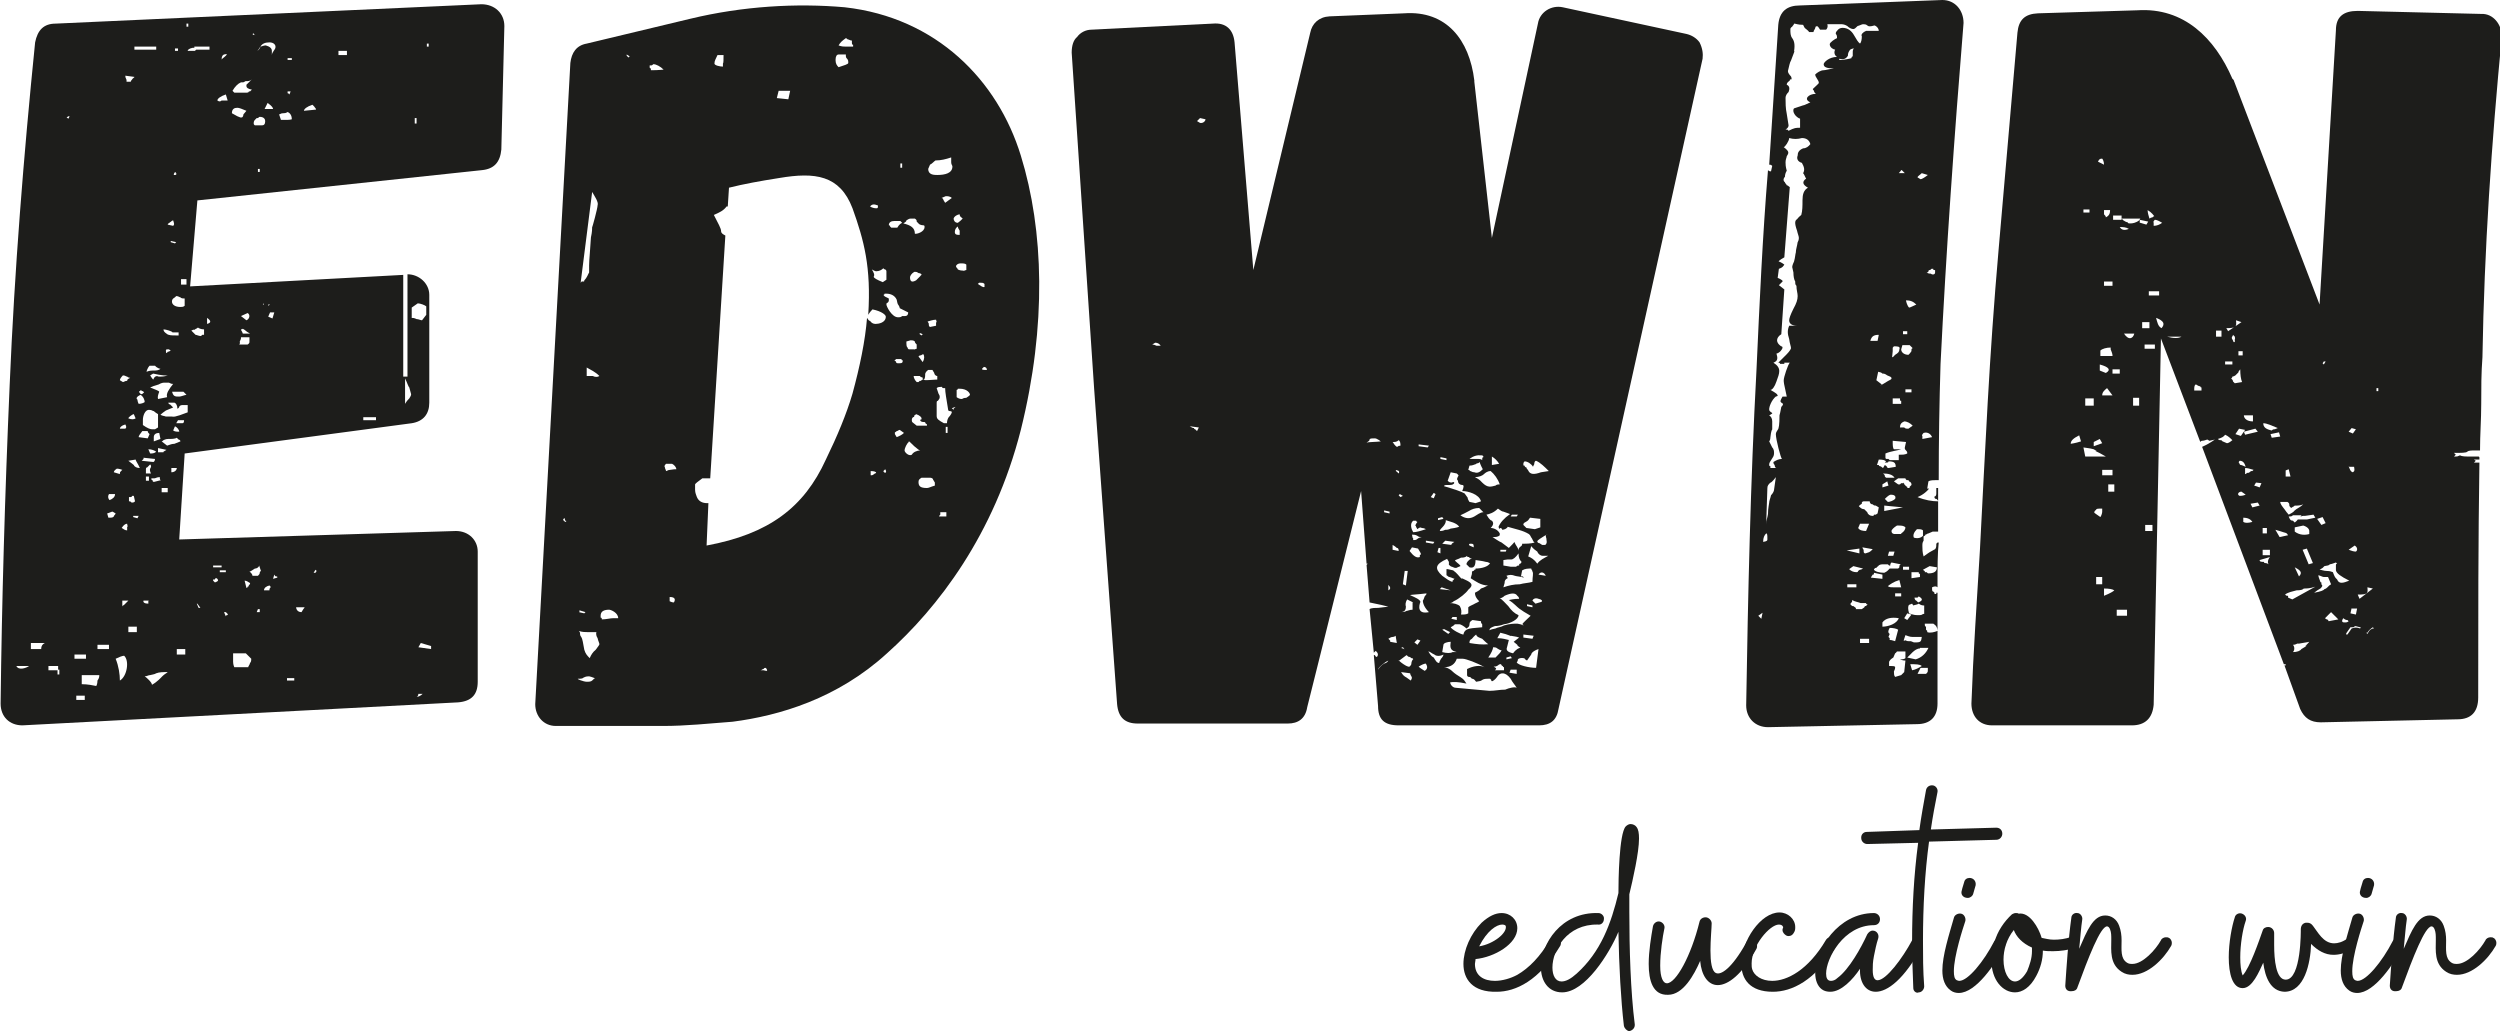 <?xml version="1.0" encoding="utf-8"?>
<!-- Generator: Adobe Illustrator 26.0.1, SVG Export Plug-In . SVG Version: 6.00 Build 0)  -->
<!DOCTYPE svg PUBLIC "-//W3C//DTD SVG 1.1//EN" "http://www.w3.org/Graphics/SVG/1.1/DTD/svg11.dtd">
<svg version="1.1" xmlns:x="http://ns.adobe.com/Extensibility/1.0/" xmlns:i="http://ns.adobe.com/AdobeIllustrator/10.0/" xmlns:graph="http://ns.adobe.com/Graphs/1.0/"
	 xmlns="http://www.w3.org/2000/svg" xmlns:xlink="http://www.w3.org/1999/xlink" x="0px" y="0px" viewBox="0 0 412.9 170.3"
	 style="enable-background:new 0 0 412.9 170.3;" xml:space="preserve">
<style type="text/css">
	.st0{fill:#1D1D1B;}
</style>
<g id="Vrstva_1">
	<g>
		<path class="st0" d="M83.3,4.3l-0.5,20.4c-0.2,2.1-1.2,3.2-3.2,3.4l-47,5l-1.2,14.2l35.2-1.9v16.8h0.7V45.3c1.9,0,3.6,1.5,3.6,3.4
			v17.8c0,1.9-1,3.1-2.9,3.4l-37.5,5l-0.9,14.2l45.7-1.4c2.1,0,3.6,1.5,3.6,3.4v21.5c0,2.1-1,3.2-3.2,3.4l-72,3.8
			c-2.1,0-3.6-1.4-3.6-3.6c0.2-16.8,0.7-34.4,1.5-52.7C2.4,44.6,3.9,25.8,5.8,7C6.2,5,7.2,3.9,9.2,3.9l70.3-3.2
			C81.7,0.7,83.3,2.2,83.3,4.3z M4.8,110H2.7C3.1,110.8,4.4,110.3,4.8,110z M7.4,106.2H5.1v1h1.7C6.8,106.7,7,106.4,7.4,106.2z
			 M9.9,110.6H9.6V110H8v0.7h1.5v0.7h0.3V110.6z M11.5,19.2h-0.2l-0.3,0.2l0.3,0.2L11.5,19.2z M12.3,108.8h1.9v-0.7h-1.9V108.8z
			 M14,114.9h-1.4v0.7H14V114.9z M16.4,111.5h-2.9v1.5c1,0,1.9,0.2,2.4,0.3c0,0,0.2-0.3,0.2-0.9C16.4,112,16.4,111.7,16.4,111.5z
			 M18,106.5h-1.9v0.7H18V106.5z M18.8,85.3c0-0.2,0.2-0.2,0.3-0.5l-0.5-0.3c-0.2,0-0.5,0.2-0.9,0.3l0.2,0.7
			C18.5,85.5,18.6,85.5,18.8,85.3z M18.1,82.6c0.5-0.2,0.9-0.5,0.9-1h-1C17.8,81.9,17.8,82.3,18.1,82.6z M18.8,78l1,0.3
			c0-0.3,0-0.3,0.2-0.5l0.2-0.2c-0.5-0.2-0.9-0.2-0.9-0.2C19,77.6,18.8,77.8,18.8,78z M20.5,108.3c-0.3,0-1,0.3-1.4,0.5
			c0.5,1.2,0.7,2.6,0.7,3.6C21,111.7,21.4,109.1,20.5,108.3z M19.8,62.8l0.5,0.3c0.2,0,0.3-0.2,0.7-0.2c0-0.3,0.2-0.3,0.5-0.5
			c-0.3,0-0.5-0.2-0.5-0.2c-0.2,0-0.3-0.2-0.7-0.2C20,62.3,19.8,62.6,19.8,62.8z M19.8,70.8h0.9c0.2-0.2,0.2-0.3,0-0.7
			C20,70.3,19.8,70.6,19.8,70.8z M21,87.6V87c0.2,0,0-0.2,0-0.5c-0.5,0-0.9,0.7-0.9,0.7C20.4,87.4,20.7,87.6,21,87.6z M20.2,99.2v1
			c0-0.2,0.2-0.2,0.3-0.3l0.7-0.7H20.2z M20.7,12.5c0,0.2,0,0.3,0.2,0.7v0.3h0.7c0-0.2,0.2-0.3,0.3-0.5c0.2-0.2,0.3-0.2,0.3-0.3
			L20.7,12.5z M22.1,68.4c-0.2,0-0.9,0.5-0.9,0.7c0.5,0.2,0.9,0.2,1.2,0L22.1,68.4z M23.1,77.3c-0.3-0.7-0.7-1.2-0.7-1.4l-1.2,0.2
			l0.9,0.7C22.2,77.1,22.6,77.3,23.1,77.3z M22.6,103.5h-1.4v0.9h1.4V103.5z M21.5,82.8c0.2,0.2,0.2,0.2,0.3,0.2
			c0.2,0,0.3,0,0.5-0.2l-0.2-0.9h-0.3c0,0.2-0.2,0.2-0.2,0.2h-0.3v0.7H21.5z M22.9,85.2h-0.9v0.2l0.7,0.2L22.9,85.2z M22.2,8.2h3.6
			V7.7h-3.6V8.2z M22.7,66c0,0.3,0.2,0.7,0.2,0.7c0.5,0,0.9-0.2,1-0.3c0-0.3-0.2-0.9-0.7-1.2C22.6,65.5,22.4,65.8,22.7,66z
			 M23.8,64.8l-0.2-0.2c-0.2,0-0.2,0-0.3-0.2c-0.2,0.2-0.2,0.2-0.3,0.2v0.2C23.3,65.2,23.4,65.2,23.8,64.8z M22.9,72.2l1.5,0.2
			l0.3-0.7c-0.2-0.2-0.3-0.3-0.3-0.5h-0.9C23.1,71.7,22.9,72,22.9,72.2z M23.4,76.1l1.9,0.2c0.2,0,0.3-0.3,0.3-0.5l-1.9-0.2
			C23.8,75.8,23.6,75.9,23.4,76.1z M23.6,69.3v0.9c0.7,0.5,1.2,0.7,1.5,0.7h0.5l0.5-0.3v-2.2c-0.3-0.2-0.5-0.3-0.7-0.5
			c-0.2,0-0.3-0.2-0.7-0.2C23.9,67.6,23.6,68.8,23.6,69.3z M24.5,99.7v-0.3c0-0.2,0-0.2,0.2-0.2h-1C23.6,99.5,23.9,99.7,24.5,99.7z
			 M27.7,111c-0.7,0-1.4,0-1.9,0.2c-0.3,0.2-0.7,0.2-1,0.3c-0.3,0-0.5,0.2-0.9,0.2c0.3,0.2,1.2,1,1.2,1.4c0.9-0.5,1.5-1.2,1.7-1.4
			C27.2,111.3,27.5,111.2,27.7,111z M25,78.3c-0.2-0.3-0.3-0.7-0.2-0.9c0.2-0.3,0.2-0.5,0-0.7l-0.5,0.5c-0.2,0-0.2,0.2-0.2,0.3v0.7
			H25z M24.1,78.7v0.7h0.5v-0.7H24.1z M26.5,60.9c-0.3,0-0.5-0.2-0.7-0.3l-0.2-0.2h-0.9c-0.3,0.3-0.5,0.9-0.5,1
			c0.5-0.2,0.9-0.2,1-0.2C25.8,61.2,26.2,61.2,26.5,60.9z M24.5,74.2l0.3,0.7c0.3,0,0.7,0,1-0.3C25.5,74.4,25.1,74.2,24.5,74.2z
			 M25.3,61.7l-0.5,0.3c0.2,0.3,0.3,0.5,0.5,0.7c0.2-0.5,0.5-0.7,0.9-0.5c0.5,0,1,0,1.5-0.2C26.9,62.1,25.3,61.7,25.3,61.7z
			 M28.6,63.4c-0.3,0-0.3,0-0.7-0.2h-0.7c-0.2,0-0.5,0-1,0.3c-0.7,0.2-1,0.3-1.4,0.5c0.7,0.3,1.4,0.5,1.5,0.7
			c-0.2,0.5-0.3,0.9-0.2,1.2l1.5-0.3C27.4,65,27.9,64.3,28.6,63.4z M25,79c0,0.2,0,0.3,0.2,0.3c0,0.2,0,0.2,0.2,0.3l1.2-0.3
			c-0.2,0-0.2-0.2-0.2-0.3v-0.2c-0.5,0-0.7,0.2-0.9,0.2H25z M26.5,72.5l-0.2-1c-0.5,0-0.9,0.2-0.9,0.7v0.7L26.5,72.5z M27,74.6
			l0.5-0.3l-1.4-0.3v0.7H27z M31,66.9h-0.9c-0.3,0-0.5,0.2-0.5,0.3s-0.2,0.3-0.3,0.3c0-0.5-0.2-0.9-0.5-1h-1c0,0.2,0.2,0.3,0.3,0.3
			l0.5,0.5l-1.2,0.5c-0.3,0.2-0.7,0.5-0.9,0.7c0.3,0.2,0.7,0.2,0.9,0.3h1c0.3,0,0.3,0.2,2.6-0.7V66.9z M29.8,72.9
			c0-0.2-0.2-0.3-0.3-0.3l-0.3-0.3c-0.3,0.2-0.9,0.2-1.5,0.2c-0.3,0-0.7,0.2-0.7,0.2s-0.2,0.2-0.3,0.2l0.9,0.7
			c0.5-0.2,0.9-0.3,1.2-0.3L29.8,72.9z M27.7,80.6h-1v0.7h1V80.6z M27,54.4c0,0.3,0.2,0.5,0.5,0.7c0.3,0.3,0.9,0.3,1.5,0.3h0.5v-0.5
			h-1C28.4,54.7,27.4,54.4,27,54.4z M27.7,58.1c0,0,0.2,0,0.5-0.2l-0.3-0.2h-0.2c-0.2,0-0.3,0-0.3,0.2
			C27.4,58.3,27.5,58.5,27.7,58.1z M27.7,37.1l0.9,0.2c0.2-0.2,0.2-0.3,0-0.9c-0.2,0-0.3,0.2-0.5,0.3C27.9,36.9,27.7,36.9,27.7,37.1
			z M28.9,40.2l0.2-0.2l-0.9-0.2V40L28.9,40.2z M29.8,49.1c-0.2,0-0.3-0.2-0.7-0.2l-0.2,0.2c-0.3,0.2-0.5,0.3-0.5,0.7
			c0,0.5,0.5,0.9,1.4,0.9c0.2,0,0.5,0,0.7-0.2v-1.2C30.3,49.3,29.9,49.3,29.8,49.1z M28.4,54.9h0.2H28.4z M28.4,64.6
			c0.2,0.9,0.5,0.9,1.2,0.9c0.3,0,0.7-0.2,1.2-0.3l-0.5-0.5H28.4z M29.2,77.3h-0.9V78C28.9,78,29.2,77.6,29.2,77.3z M29.6,71.3
			c0-0.3-0.3-0.7-0.7-0.9l-0.3,0.7C28.9,71.3,29.2,71.3,29.6,71.3z M28.7,28.9h0.3l0.2-0.2c-0.2,0-0.2-0.2-0.2-0.3
			C28.9,28.4,28.7,28.6,28.7,28.9z M28.9,8.4h0.5V8h-0.5V8.4z M30.4,69.4h-1l-0.3,0.5h1C30.3,69.9,30.4,69.8,30.4,69.4z M29.2,107.2
			v0.9h1.4v-0.9H29.2z M29.9,47h0.9v-0.9h-0.9V47z M30.8,4.4h0.3V3.9h-0.3V4.4z M34.5,7.7h-2.4v0.2h-0.3C31.3,8,31,8.2,31,8.4h1.2
			l0.2-0.2h2.2V7.7z M31.6,54.6l0.7,0.7c0.2,0,0.5,0.2,0.9,0.2l0.2-0.2h0.3v-0.9c-0.5,0-0.9-0.2-1-0.3l-0.3,0.2c0,0-0.2,0-0.2,0.2
			C32.2,54.4,32,54.4,31.6,54.6z M32.5,99.7l0.3,0.7h0.3l-0.5-0.7H32.5z M34.2,53.5c0.7-0.2,0.7-0.5,0-1V53.5z M35.2,93.7h1.4v-0.3
			h-1.4V93.7z M35.2,95.9l0.3,0.3c0.5-0.2,0.7-0.3,0.3-0.7c-0.2,0-0.3,0-0.3,0.2h-0.3V95.9z M37.6,16.6l-0.3-1
			c-0.9,0.3-1.4,0.7-1.4,1c0.3,0.2,0.5,0.2,0.7,0H37.6z M37.3,94.2h-1v0.3h1V94.2z M36.6,9.9c0-0.2,0.3-0.3,0.7-0.7
			c0.3-0.3,0.2-0.3-0.3-0.2C36.8,9.1,36.6,9.2,36.6,9.9z M37.6,101.4l-0.3-0.3h-0.3l0.3,0.7c0,0,0-0.2,0.2-0.2
			S37.6,101.4,37.6,101.4z M40.7,14.2V14l0.9-0.9c-0.2,0.2-0.5,0.3-0.7,0.3h-0.3c-0.2,0-0.2,0.2-0.5,0.2h-0.3
			c-0.5,0.2-1,0.7-1.4,1.4l0.3,0.3h2.1c0.3,0,0.3-0.2,0.3-0.2h0.2l0.3-0.3C41,14.7,40.7,14.5,40.7,14.2z M40.7,18.3
			c-0.7-0.3-1.2-0.5-1.5-0.5c-0.5,0-0.9,0.2-0.9,0.9l0.9,0.5l0.5,0.2h0.2c0.2,0,0.3-0.3,0.3-0.5L40.7,18.3z M38.5,109.3
			c0,0.5,0.2,0.9,0.2,0.9H41c0-0.2,0.2-0.3,0.3-0.7c0.2-0.2,0.2-0.5,0.2-0.7l-0.9-0.9h-2.1C38.5,108.3,38.5,108.8,38.5,109.3z
			 M39.5,56.9h1.4c0.3-0.2,0.3-0.3,0.3-0.5v-0.7h-1.4c0,0.3,0,0.3-0.2,0.7C39.7,56.8,39.5,56.9,39.5,56.9z M39.8,52.2l0.9,0.7
			c0.5-0.2,0.7-0.9,0.2-1.2L39.8,52.2z M39.8,54.4c0,0.2,0.2,0.3,0.3,0.7h1.2l-0.5-0.3c-0.3-0.2-0.3-0.3-0.7-0.5
			C40,54.4,39.8,54.4,39.8,54.4z M40.4,95.9l0.3,1.2c0.2,0,0.2-0.2,0.2-0.2c0.2,0,0.2-0.2,0.2-0.3c0.2,0,0.2-0.2,0.2-0.3
			C41,96.1,40.7,95.9,40.4,95.9z M41.2,94.4c0.3,0.2,0.5,0.5,0.5,0.7h0.9c0.2-0.2,0.3-0.3,0.3-0.5c0-0.2,0.2-0.3,0.2-0.3l-0.3-0.9
			c0,0.2-0.3,0.5-0.7,0.5C41.6,94.2,41.4,94.4,41.2,94.4z M42.2,5.8c-0.2,0-0.3-0.2-0.3-0.3C41.6,5.6,41.7,5.8,42.2,5.8z M43.8,20
			c0-0.3-0.2-0.7-0.9-0.7c-0.2,0-0.2,0.2-0.3,0.2h-0.2l-0.2,0.2c-0.2,0.2-0.3,0.3-0.3,0.7c0,0.2,0.2,0.3,0.2,0.3h1.2
			C43.6,20.7,43.8,20.5,43.8,20z M45.5,7.7c0-0.3-0.3-0.7-1-0.7c-0.7,0-1.2,0.2-1.5,0.7c-0.2,0.3-0.3,0.5-0.5,0.7
			c0.3-0.2,0.5-0.5,0.5-0.7c0.2,0,0.5-0.2,0.9-0.2c0.7,0.2,1,0.5,1,0.9v0.7c0-0.3,0.2-0.5,0.3-0.7C45.5,8,45.5,7.9,45.5,7.7z
			 M42.9,100.6h-0.3l-0.2,0.5h0.5V100.6z M42.9,27.9h-0.3v0.5h0.3V27.9z M43.4,50.3h0.2v-0.2L43.4,50.3z M43.6,97.5h0.9
			c0-0.2,0-0.3,0.2-0.5c0,0,0-0.2-0.2-0.3C44,96.8,43.6,97.1,43.6,97.5z M45.1,18c0-0.2-0.2-0.5-0.9-1l-0.5,1H45.1z M44.3,50.3v0.2
			l0.3-0.2H44.3z M45.3,51.6h-0.7l-0.3,0.7l0.7,0.3L45.3,51.6z M45.1,95.6l0.7-0.2c0-0.2,0-0.2-0.2-0.2s-0.2-0.2-0.3-0.3L45.1,95.6z
			 M48.2,19.7c0-0.5-0.2-1-0.7-1.2c-0.3,0.2-0.5,0.2-0.7,0.2s-0.3,0-0.7,0.2l0.3,0.9h0.9C47.5,19.8,47.9,19.8,48.2,19.7z M47.4,15.4
			h0.2l0.2,0.2l0.2-0.5h-0.5V15.4z M47.4,112.4h1.2V112h-1.2V112.4z M48.2,9.6h-0.7v0.3h0.7V9.6z M48.9,100.2c0,0.5,0.3,0.9,0.9,0.9
			l0.3-0.5c0.2-0.2,0.2-0.3,0.2-0.3H48.9z M52.2,18.1c0-0.2-0.2-0.3-0.3-0.5l-0.3-0.3c-0.9,0.3-1.4,0.7-1.4,1L52.2,18.1z M51.8,94.6
			h0.3l0.2-0.3l-0.2-0.2L51.8,94.6z M57.3,8.4h-1.4v0.7h1.4V8.4z M60,69.4h2.1v-0.5H60V69.4z M66.9,66.7c0.3-0.5,0.5-0.7,0.7-0.9
			c0.2-0.3,0.3-0.5,0.3-0.7L67.6,64c-0.2-0.2-0.3-0.7-0.7-1.5V66.7z M67.9,52.5c0.3,0,0.5,0,0.9,0.2c0.3,0,0.7,0.2,0.9,0.2l0.7-0.9
			v-1.4c-0.2-0.2-1-0.5-1.4-0.5l-1,0.7V52.5z M68.8,19.5h-0.3v0.9h0.3V19.5z M68.8,115.1c0.3,0,0.7-0.2,1-0.5h-0.7
			C69.1,114.9,68.9,115.1,68.8,115.1z M69.1,106.9l2.1,0.3v-0.5l-1.7-0.5L69.1,106.9z M70.8,7.2h-0.3v0.5h0.3V7.2z"/>
		<path class="st0" d="M88.4,116.3l5.8-105.9c0.2-1.7,1-2.9,2.7-3.2l17.1-4.1c8.7-2.1,17.6-2.6,25.5-1.9
			c15.2,1.7,25.3,12.1,29.1,24.5c3.8,12.3,4.3,28,0,45.3c-4.4,17.3-13.7,29.4-22.1,36.9c-8.2,7.5-17.8,10.3-25.5,11.3
			c-3.9,0.3-7.7,0.7-11.5,0.7H91.8C89.8,119.9,88.4,118.3,88.4,116.3z M93.5,86.2V86c-0.2,0-0.2,0-0.2-0.2v-0.2
			C92.7,85.7,93.2,86.2,93.5,86.2z M98.3,112c-0.2,0-0.5-0.2-1-0.3c-0.2,0-0.5,0-0.9,0.2c-0.2,0.2-0.5,0.2-0.9,0.2s0.9,0.5,1.4,0.5
			c0.3,0,0.7,0,0.9-0.2C98,112.2,98.2,112,98.3,112z M95.6,101.1l0.9,0.2l0.2-0.2l-1-0.3V101.1z M99,106.4c0-0.2-0.2-0.5-0.3-1
			c-0.2-0.3-0.3-0.7-0.2-1H97c-0.3,0-0.9,0-1.4-0.2c0.2,0.2,0.2,0.3,0.2,0.5c0,0.3,0.2,0.5,0.2,0.5c0.2,0.3,0.3,1,0.5,2.1
			c0.2,0.7,0.5,1,0.9,1.4c0.2-0.5,0.5-1,1-1.4C98.7,106.9,99,106.5,99,106.4z M97.3,45v-1.2c0-0.9,0.2-2.7,0.3-4.6
			c0.2-0.9,0.2-1.4,0.2-1.7c0,0.2,0.9-3.1,0.9-3.6c0.2-0.5-0.5-1.5-0.9-2.2l-1.9,15c0.2-0.2,0.2-0.3,0.3-0.2c0.3,0,0.3,0,0.3-0.2
			C97,45.8,97.1,45.3,97.3,45z M99,62.1c-0.7-0.7-1.4-1-2.1-1.4v1.4h1C98.3,62.3,98.7,62.3,99,62.1z M102.1,102.1
			c0-0.9-1.2-1.4-1.5-1.4c-0.9,0-1.4,0.3-1.4,1v0.3c0.2,0,0.2,0.2,0.2,0.3c0.7,0,1.4-0.2,1.9-0.2
			C101.8,102.1,102.1,102.1,102.1,102.1z M103.5,9.2l0.3,0.3l0.2-0.2l-0.5-0.3V9.2z M109.6,11.5c-0.5-0.5-1.2-0.9-1.7-0.9
			c-0.2,0.2-0.3,0.2-0.3,0.2h-0.3v0.2c0,0.2,0,0.3,0.2,0.3v0.3C108.8,11.6,109.5,11.5,109.6,11.5z M111.7,77.5
			c0-0.3-0.3-0.7-0.7-0.9h-1c-0.3,0.3-0.3,0.5-0.2,0.5c0,0.3,0.2,0.5,0.2,0.7c0.2,0,0.3-0.2,0.7-0.2
			C111.2,77.5,111.5,77.5,111.7,77.5z M111.3,99.5c0.3-0.5,0.2-0.9-0.7-0.9v0.7C111,99.5,111.2,99.5,111.3,99.5z M120.4,31l-0.2,3.1
			h-0.2c-0.5,0.7-1.2,1-2.1,1.4c0.7,1.4,1.2,2.2,1.2,2.7c0,0.3,0.3,0.5,0.7,0.7L117.3,79H116c-0.7,0.5-1.2,0.9-1.2,1v0.9
			c0,0.5,0.2,0.9,0.3,1.2c0.3,0.7,0.9,1,1.7,1h0.2l-0.3,7c10.3-1.9,16.1-6.3,19.7-14.2c1.9-3.9,3.4-7.5,4.4-10.9
			c1.2-4.4,2.1-8.7,2.4-12.5c0.2,0.3,0.3,0.5,0.5,0.5c0.2,0.3,0.5,0.5,0.9,0.5c0.5,0,1.7-0.2,1.7-1.2c0-0.3-0.7-0.9-2.2-1.2
			c-0.5,0.5-0.7,0.9-0.7,0.9c0.5-7.9-0.7-12.3-2.6-17.6c-2.1-5.5-6.2-6-12.1-5C125.5,29.9,122.8,30.4,120.4,31z M119.5,9.1h-1
			c-0.3,0.7-0.5,0.9-0.5,1.4c0,0.3,0.9,0.5,1.4,0.5v-0.5C119.5,10.4,119.5,9.9,119.5,9.1z M126.7,110.8c0-0.3-0.2-0.5-0.3-0.5
			c0,0-0.2,0-0.3,0.2c-0.2,0-0.3,0.2-0.5,0.2h0.5C126.4,110.8,126.6,110.8,126.7,110.8z M128.3,16.2l1.9,0.2l0.3-1.4h-1.9
			L128.3,16.2z M140.1,10.4c0-0.3,0-0.5-0.2-0.7s-0.2-0.3-0.2-0.7h-1.2c-0.3,0-0.5,0.3-0.5,0.9s0.2,0.9,0.5,1.2
			C139.4,10.8,140.1,10.6,140.1,10.4z M140.9,7.7V7.4c-0.2,0-0.2-0.2-0.2-0.3V6.7c-0.3,0-0.5-0.2-0.7-0.2c-0.2-0.2-0.3-0.2-0.3-0.2
			c-0.7,0.5-0.9,0.7-1.2,1.2c0.5,0.2,0.9,0.2,1.2,0.2H140.9z M144.9,33.9c-0.5-0.2-0.9-0.2-1.2,0.2c0.3,0.2,0.7,0.3,1,0.3
			c0.2,0,0.3,0,0.3-0.3C145,33.9,145,33.9,144.9,33.9z M144.7,78c-0.3-0.2-0.7-0.2-0.9-0.2v0.7c0.3,0,0.3,0,0.7-0.3
			C144.5,78.2,144.7,78.2,144.7,78z M146.4,46.2v-1.4c0-0.2-0.2-0.3-0.2-0.3c-0.2,0-0.3-0.2-0.3-0.2c-0.3,0.3-0.7,0.5-1.2,0.5
			c-0.2,0-0.5-0.2-0.7-0.3c0.3,0.5,0.5,0.9,0.3,1.2c0,0.2,0.5,0.5,1.5,0.9L146.4,46.2z M150,51.6l-1.4-0.7c0,0,0-0.2-0.2-0.5
			c-0.2-0.2-0.2-0.5-0.3-0.9c-0.3-0.7-1-1-1.7-1h-0.3c0,0.2-0.2,0.2-0.2,0.2c0.2,0.3,0.3,0.3,0.7,0.5c0.2,0,0.2,0.2,0.2,0.3
			c0,0.2,0,0.3-0.2,0.5c-0.2,0-0.2,0.2-0.2,0.3c0,0.3,0.9,2.1,1.9,2.1c0.3,0,0.5,0,0.7-0.2h0.5C149.8,52.2,150,52,150,51.6z
			 M146.2,77.5l-0.3,0.3c0,0,0,0.2,0.3,0.3C146.4,78,146.4,77.8,146.2,77.5z M149,36.8l-0.3-0.3h-1c-0.5,0-0.9,0.2-0.9,0.7
			c0.2,0,0.2,0.2,0.2,0.2l0.2,0.2h1C148.3,37.5,148.4,37.1,149,36.8z M149.1,59.5c-0.2,0-0.2,0-0.2-0.2h-0.9l-0.3,0.3
			c0.2,0,0.2,0,0.3,0.2c0,0.2,0.2,0.2,0.5,0.2C149,60,149.1,59.9,149.1,59.5z M149.3,71.5l-0.7-0.5c-0.2,0-0.3,0.2-0.5,0.2
			c0,0-0.2,0.2-0.3,0.2v0.3l0.3,0.5C148.6,72,149,71.8,149.3,71.5z M149,27.7V27h-0.3v0.7H149z M152.7,37.5c0-0.2,0-0.3-0.3-0.3
			s-0.7-0.2-0.7-0.3l-0.3-0.3c0-0.2,0-0.3-0.3-0.5h-0.7c-0.3,0-0.5,0.2-0.7,0.3c0,0.2-0.2,0.3-0.5,0.5c1.2,0.3,1.9,0.7,1.9,1.7
			C151.4,38.7,152.7,38.3,152.7,37.5z M152,74.4c-0.2,0-0.5-0.3-1-0.7c-0.7-0.7-1-1-0.9-0.7c-0.3,0.2-0.7,1-0.7,1.4
			c0,0.3,0.7,1,1.2,0.7C150.8,74.7,151.4,74.4,152,74.4z M151.4,57.6v-0.7c-0.2-0.2-0.3-0.3-0.3-0.5c-0.2-0.2-0.5-0.2-0.7-0.2
			l-0.7,0.2c0,0.5,0,0.9,0.2,1c0,0.2,0.2,0.3,0.2,0.3h0.9C151,57.8,151.2,57.6,151.4,57.6z M152.2,45.3c0,0-0.2-0.2-0.5-0.2
			c-0.3-0.2-0.3-0.2-0.7-0.2c-0.5,0.3-0.7,0.7-0.7,0.9c0,0.7,0.3,0.9,1,0.5l0.7-0.7C152,45.5,152.2,45.5,152.2,45.3z M151.4,70.3
			h1.7c0-0.2,0-0.3-0.2-0.3c0-0.2-0.2-0.3-0.2-0.3c-0.3,0-0.5,0-0.7-0.2v-0.2c0.2,0,0.2,0,0.2-0.2s-0.3-0.5-0.9-0.7
			c-0.2,0.2-0.2,0.2-0.3,0.2c0,0.2,0,0.3-0.2,0.3c-0.2,0.2-0.2,0.3-0.2,0.5s0,0.3,0.3,0.5L151.4,70.3z M152.4,62.6
			c0-0.2,0-0.3-0.2-0.3s-0.2-0.2-0.3-0.2h-1c0,0.3,0.2,0.7,0.5,1h0.3l0.2-0.2h0.2l0.2-0.2h0.2V62.6z M152.5,58.5
			c-0.2,0-0.3,0.2-0.5,0.2c-0.2,0-0.3,0.2-0.3,0.2c0.3,0.3,0.5,0.7,0.7,0.9C152.7,59.3,152.7,58.8,152.5,58.5z M154.4,80.2v-0.5
			l-0.3-0.5c0-0.2-0.3-0.3-0.5-0.3h-1.4c-0.3,0.2-0.5,0.3-0.5,0.7c0,0.7,0.3,1,1.4,1C153.4,80.6,153.7,80.4,154.4,80.2z M152.4,55.2
			l-0.5-0.2v0.2l0.3,0.2L152.4,55.2z M154.8,62.6v-0.5c-0.3,0-0.5-0.3-0.5-0.5l-0.3-0.5h-0.7c-0.3,0.2-0.5,0.5-0.5,0.7
			c0,0.3,0,0.7-0.2,0.9c0,0.2,1.4,0,1.9,0H154.8z M153.6,54l1-0.2v-0.5c0.2-0.2,0-0.3,0-0.5c-0.5,0-1,0.2-1.4,0.3
			c0.2,0.3,0.2,0.3,0.2,0.5C153.4,53.7,153.4,53.9,153.6,54z M157.3,27.5c0-0.2-0.2-0.3-0.2-0.7V26c-0.9,0.3-1.7,0.5-2.6,0.5
			c-0.3,0.2-0.5,0.5-0.9,0.7l-0.3,0.7c0,1,1,1,1.5,1C156.1,28.9,157.3,28.6,157.3,27.5z M157.2,68.1c0-0.2-0.2-0.2-0.3-0.2
			c-0.3,0-0.3-0.2-0.3-0.2c-0.3-1.9-0.5-2.9-0.5-3.6h-0.2c-0.2,0-0.3,0-0.3-0.2h-0.2c-0.2,0-0.5,0-0.7,0.2c0.2,0.5,0.2,0.7,0.3,0.9
			s0.2,0.3,0.2,0.5c0,0.3,0,0.3-0.3,0.7c-0.2,0-0.2,0.2-0.2,0.3v2.2c0,0.5,0.3,0.7,1.2,1.2h0.5c0-0.5,0.2-0.9,0.3-1
			C157,68.6,157.2,68.2,157.2,68.1z M156.3,85.3v-0.7h-1V85c-0.2,0.2-0.2,0.2-0.2,0.3H156.3z M157.2,32.7c-0.3-0.3-0.7-0.3-1-0.3
			l-0.7,0.3c0.2,0,0.3,0.2,0.3,0.3l0.3,0.5L157.2,32.7z M156.5,71.5v-1h-0.3v1H156.5z M157.9,67.2c-0.3,0-0.5,0.2-0.7,0.2l0.3,0.3
			v-0.2l0.2-0.2C157.7,67.4,157.7,67.2,157.9,67.2z M159,36.1c-0.3-0.3-0.5-0.3-0.5-0.7c-0.3,0-0.9,0.3-1,0.7c0,0.3,0.2,0.7,0.7,0.7
			C158.5,36.6,158.7,36.4,159,36.1z M158.5,38.8v-0.7c-0.2-0.3-0.3-0.5-0.3-0.7c-0.3,0.2-0.5,0.5-0.5,0.9
			C157.7,38.7,157.9,38.8,158.5,38.8z M159.6,44.6v-0.9c-0.2-0.2-0.5-0.2-1-0.2c-0.3,0-0.7,0.2-0.7,0.5c0,0.2,0.2,0.2,0.3,0.5
			c0,0,0.3,0.2,0.9,0.2C159.2,44.8,159.4,44.6,159.6,44.6z M160.2,65.2c0-0.3-0.5-1-1.7-1h-0.3c0,0,0,0.2-0.2,0.2v1.2
			c0.3,0.2,0.5,0.3,0.9,0.3c0,0,0.2-0.2,0.7-0.2C159.9,65.5,160.2,65.3,160.2,65.2z M162.6,47.4v-0.5c-0.2-0.2-0.3-0.2-0.7-0.2h-0.2
			l-0.2,0.2C162,47.2,162.3,47.5,162.6,47.4z M163,61.1c0-0.3-0.2-0.5-0.5-0.5l-0.3,0.3C162.1,61.1,162.5,61.1,163,61.1z"/>
		<path class="st0" d="M281.2,9.7l-23.8,107.4c-0.3,1.9-1.4,2.7-3.2,2.7H231c-2.4,0-3.4-1-3.4-3.2l-0.7-8.4h0.2
			c0,0.2,0.2,0.3,0.3,0.3c0.3-0.3,0.2-0.7-0.2-1l-0.3,0.3l-0.7-7.2c0.3-0.2,0.9-0.2,1.4-0.2l1.7-0.2c-0.7-0.2-1.2-0.3-3.1-0.7
			l-0.5-6.2l0.2-0.2h-0.2l-0.9-12l-7.2,28.9l-1.7,6.8c-0.3,1.9-1.5,2.7-3.2,2.7h-24.8c-2.1,0-3.2-1-3.4-3.2l-3.8-52.2L177,8.7
			c0-1.2,0.3-2.1,0.9-2.6c0.5-0.7,1.4-1.2,2.4-1.2l20-1c2.2-0.2,3.4,1,3.6,3.1l3.1,37.6l9.4-39.2c0.3-1.5,1.4-2.6,3.2-2.7l12.3-0.5
			c7-0.5,10.8,4.4,11.6,11.1v0.2l2.9,25.8L254,3.9c0.3-1.9,2.2-3.1,4.1-2.7l20.4,4.4c0.9,0.2,1.7,0.7,2.2,1.4
			C281.2,8,281.3,8.9,281.2,9.7z M191.7,57.1c-0.2-0.3-0.5-0.5-0.9-0.5l-0.5,0.3c0,0,0.3,0,0.7,0.2H191.7z M198,70.6l-1.5-0.2
			c0.3,0.2,0.5,0.3,0.7,0.3c0,0.2,0.2,0.2,0.2,0.2l0.3,0.3L198,70.6z M199.1,19.7l-0.9-0.2l-0.5,0.5l0.5,0.3
			C198.7,20.4,199.1,20,199.1,19.7z M228.1,72.9c-0.2,0-0.2-0.2-0.5-0.3c0,0-0.3-0.2-0.5-0.2c-0.5,0-0.9,0-0.9,0.2
			c0,0.2-0.2,0.3-0.5,0.5C225.9,73,227.3,73,228.1,72.9z M229.3,109.1c-0.7,0.3-1.7,1.2-1.7,1.5c0.2-0.3,0.5-0.7,1-1
			C229,109.5,229.2,109.3,229.3,109.1z M229.5,84.8v-0.3l-0.9-0.2v0.3L229.5,84.8z M229.3,96.6v0.9C229.7,97.3,229.7,97,229.3,96.6z
			 M230.7,106.2l-0.2-1.2c-0.2,0.2-0.5,0.2-0.5,0.2c-0.3,0-0.5,0.2-0.7,0.3l0.3,0.3v0.2L230.7,106.2z M230,73
			c0.2,0.2,0.2,0.3,0.2,0.3c0.2,0.2,0.2,0.3,0.5,0.5c0,0,0.2,0,0.3-0.2c0,0.2,0,0,0.3,0c0-0.3,0-0.7-0.3-0.9
			C230.7,73,230.4,73,230,73z M230,90.8l1,0.2c0-0.2,0-0.5-0.3-0.5c-0.3-0.3-0.7-0.5-0.7-0.5V90.8z M231,78.2c0.2-0.3,0-0.5-0.2-0.5
			c-0.5-0.2-0.2,0.2,0,0.3L231,78.2z M233.4,108.9c0-0.2-0.2-0.2-0.3-0.2c0,0-0.2-0.2-0.3-0.2c-0.3,0-0.3-0.2-0.5-0.3l-1.2,0.9
			c-0.7-0.5,1.2,1.2,1.7,1c0.2-0.2,0.3-0.3,0.3-0.5C233.1,109.3,233.3,108.9,233.4,108.9z M231.7,81.9l-0.5-0.3l-0.2,0.2l0.3,0.3
			L231.7,81.9z M233.4,99.5l-1-0.5c-0.3,0.5-0.3,0.9-0.2,1.2c0,0.5-0.2,0.9-0.9,0.9c0.3,0,0.7,0,1-0.2c0.2,0,0.5-0.2,1-0.2V99.5z
			 M233.1,111.7c-0.2-0.3-0.2-0.5-0.2-0.5l-1.5-0.2c0.3,0.5,0.5,0.7,0.9,0.9l0.7,0.5C233.1,112.2,233.3,112,233.1,111.7z
			 M231.7,107.1c0,0,0.2,0,0.2,0.2v-0.2l-0.2-0.2C231.4,106.9,231.4,107.1,231.7,107.1z M231.7,96.5l0.5,0.2l0.3-2.4h-0.5
			L231.7,96.5z M232.8,91c0.7,0.9,1.2,1.2,1.7,1v-0.2c0-0.2,0-0.2,0.2-0.2c0-0.2-0.2-0.5-0.5-1l-1-0.2L232.8,91z M234.6,99.4
			c-0.3,0.7-0.5,2.1,1.4,1.7c-0.7-0.7-1-1.4-1-1.9c0.2-0.3,0.2-0.5,0.3-0.7s0.3-0.2,0.3-0.5c-1.5,0.2-2.6,0.2-2.7,0.3
			C233.8,98.7,234.5,99,234.6,99.4z M233.4,87.9c0.5,0,1.2-0.2,2.1-0.5c0,0-0.3-0.2-0.7-0.2c-0.2-0.2-0.5,0-0.7,0.2
			c-0.2-0.3-0.3-0.5-0.2-0.5c-0.2,0-0.2-0.2,0.2-0.7c0,0-0.2,0-0.2-0.2h-0.5C232.8,86.5,233.1,87.4,233.4,87.9z M233.4,88.9v0.3
			c0.3,0,0.5,0,0.7-0.2c0,0,0.2-0.2,0.7-0.3c-0.2,0-0.5,0-0.7-0.2c-0.3-0.2-0.7-0.2-0.9-0.2C233.3,88.8,233.3,88.9,233.4,88.9z
			 M234.1,106.5l0.5-0.7l-0.5-0.2l-0.5,0.5L234.1,106.5z M234.3,73.7l1.5,0.2l0.2-0.3l-1.7-0.2V73.7z M235.5,109.6
			c-0.3,0-0.7,0.2-1.2,0.5c0.3,0.3,0.7,0.5,1,0.7C235.8,110.5,235.8,110.1,235.5,109.6z M236.7,89.8l0.2-0.3l-1.4-0.2v0.3
			L236.7,89.8z M238.4,108.1c-0.5,0.3-1.2,0.3-1.5,0c-0.5-0.2-0.7-0.5-1-0.5c0.2,0.2,0.3,0.7,0.9,1c0.3,0.5,0.5,0.9,0.9,0.9
			c0-0.2,0.2-0.5,0.3-0.7C238.2,108.6,238.4,108.3,238.4,108.1z M236.3,82.1l0.5,0.2l0.3-0.7l-0.3-0.2L236.3,82.1z M238.2,95.1
			c0.7,0.5,1.2,0.9,1.7,1c0-0.2,0-0.3,0.2-0.3c0-0.2,0-0.2,0.2-0.2c-0.2,0-0.5-0.2-0.9-0.3c-0.2,0-0.3-0.2-0.5-0.3v-1h0.2l0.9,0.2
			c0.7,0.5,0.9,0.9,1.4,1.4c0-0.2,0.2,0,0.9,0.3c1,0.5,0.9,0.9,0.2,1.5c-0.3,0.5-1.5,1.5-2.4,1.9c-0.3,0.3-0.5,0.3-0.7,0.3
			c0.7,0,1.4,0.2,1.7,0.5c0.3,0.5,0.3,1,0.2,1.4c0.5,0,0.9,0,1.2-0.2v-1c0.2-0.2,0.5-0.3,0.9-0.5c0.3-0.2,0.7-0.3,0.9-0.5
			c-0.5-0.5-0.7-0.9-0.7-1.4c0.3-0.2,0.7-0.3,1-0.7c0.7-0.2,1-0.5,1.2-0.5c-1.2,0-2.1-0.7-2.9-1.2l0.2-0.7c0-0.3,0-0.5,0.2-0.5
			c0,0,0.2,0,0.2-0.2c0.2,0,0.2,0,0.2-0.2c1,0,2.1-0.3,2.4-0.9c-0.2,0-0.3-0.2-0.7-0.2c-0.7-0.2-1.2-0.2-1.7-0.3c0,1-0.3,1.4-1,1.2
			l-0.5-0.5c0-0.3,0.3-0.7,0.9-1h-0.3l-0.2-0.2c-0.2,0-0.3,0-0.3-0.2c-0.3,0.3-0.7,0.3-1,0.3c-0.5,0.3-0.9,0.3-1,0.5
			c0.5,0.5,0.9,0.7,0.9,0.9l-0.7,0.3c-0.2,0-0.3,0-0.7-0.2c-0.2,0-0.3-0.2-0.5-0.3v-0.5l-0.3-0.5C237,93.2,236.9,93.9,238.2,95.1z
			 M237.4,91.2l0.5,0.2v-0.9h-0.3L237.4,91.2z M237.5,85.9l0.9-0.2l-0.2-0.3l-0.7,0.2V85.9z M241,87c-0.2-0.3-0.5-0.5-1-0.7
			c-1-0.3-1.4-0.5-1.2-0.3c0,0.3-0.2,0.7-0.5,1s-0.5,0.5-0.5,0.7c0.2,0,0.5,0,0.9-0.2c0.3,0,0.5,0,0.9-0.2C240.5,87.2,241,87,241,87
			z M239.6,97.5l-1.5-0.5l-0.3,0.3L239.6,97.5z M237.9,75.8l1,0.2v-0.3l-1-0.2V75.8z M238.7,89.3l-0.5,0.5l1.5,0.2
			c0-0.2,0.2-0.3,0.5-0.5L238.7,89.3z M238.2,104l1,0.7l0.3-0.3l-1-0.5L238.2,104z M238.2,107.7c0.7,0.2,1.4,0.2,1.7,0h0.7
			c-1.4-0.3-1-1.2-1-1.7c-0.5,0-1.2,0.2-1.2,0.5L238.2,107.7z M240.1,79.9c-0.2,0.2-0.5,0.2-0.9,0.2s-0.7,0-0.7,0.2
			c1.7,0.5,2.9,0.9,3.4,1.2l0.5,0.7c0,0.3,0.2,0.5,0.3,0.7l1,0.2l0.9-0.3c-0.3-1.2-2.2-1.7-3.1-1.7c0.3-0.7,0.3-1,0-1
			c-0.3,0-0.7-0.2-0.7-0.7c-0.2-0.2-0.2-0.3,0-0.7c0.2-0.2,0-0.3-0.2-0.5l-1-0.2l-0.5,1.4c0.2,0.2,0.3,0.3,0.7,0.3
			C240.1,79.5,240.3,79.7,240.1,79.9z M250.5,113.6c-0.3-0.5-0.7-0.9-1-1.5c-0.9-1.2-1.7-1-2.1-0.5c-0.2,0.3-0.5,0.7-0.9,0.9
			c-0.2,0-0.2,0-0.2-0.2l-0.2-0.2h-0.3c-0.3,0-0.7,0-1,0.2c-0.2,0.2-0.5,0.2-1,0.3c-0.2-0.2-0.3-0.5-0.7-0.5
			c-0.2-0.2-0.2-0.3-0.5-0.3c-0.2,0-0.3-0.2-0.3-0.3v-1c1-0.5,2.1-0.7,2.9-0.3c-1.2-0.7-3.1-1.4-3.6-1.4h-1c-0.3,0.9-1,1.4-2.1,1.4
			c0.3,0,0.9,0.2,1.4,0.7c0.3,0.3,0.9,0.7,1.4,1c0.5,0.3,0.7,0.7,0.9,1c-1.4-0.3-2.2-0.3-2.7-0.2c0,0.2,0.3,0.9,1,0.9l5.5,0.5
			c0.9,0,1.7-0.2,2.6-0.2C249.3,113.6,250.2,113.4,250.5,113.6z M241.7,104.8c0.2-1.2,1.5-1,3.1-1.2v-0.5c-0.2-0.2-0.2-0.3-0.2-0.5
			l-1.4-0.2c-0.3,0.2-0.5,0.3-0.5,0.7s-0.2,0.5-0.5,0.7c-0.3-0.3-0.9-0.7-1.2-0.7h-0.7c-0.2,0.2-0.3,0.3-0.7,0.5
			C239.8,104,241.3,104.8,241.7,104.8z M240.6,102.4v-0.5h-0.7l-0.2,0.3L240.6,102.4z M243.5,85.3c0.5-0.3,1-0.7,1.5-0.7l-0.7-0.7
			c-0.7,0-1.2,0.2-1.7,0.5c-0.5,0.3-1,0.5-1.4,0.7C242,85.7,242.8,85.7,243.5,85.3z M242.5,77.6c0.2,0,0.3,0.2,0.3,0.2
			c0.2,0,0.3,0.2,0.7,0.2c0.5,0.2,0.9,0,1.4-0.5c0,0-0.5-0.9-0.5-1.2c-0.2,0.2-0.3,0.2-0.3,0.2c-0.3,0-0.3,0.2-0.5,0.2
			c-0.5,0.2-0.7,0.2-0.9,0.2L242.5,77.6z M243,89.8c-0.3,0-0.5,0-0.3,0.3c0.5,0.2,0.7,0.3,0.7,0.3C243.4,90,243.4,89.8,243,89.8z
			 M242.7,75.8h1.2c0.5,0,0.7,0,0.9,0.2c0-0.3,0-0.5,0.2-0.5c0-0.3-0.2-0.3-0.5-0.3C243.5,75.1,242.7,75.8,242.7,75.8z M242.7,106.2
			c1.2,0.2,2.1,0.3,3.1,0.2c0,0-0.3-0.2-1-0.9c-0.5-0.2-0.9-0.3-1-0.7c0,0-0.3,0.2-0.7,0.7C242.7,105.7,242.7,105.9,242.7,106.2z
			 M245.1,78.3c-0.3,0.3-0.9,0.5-1.5,0.5c0.3,0.2,0.7,0.3,1.2,0.9c0.9,0.9,1.4,0.7,2.2,0.5c0.2-0.2,0.5-0.2,0.7-0.2
			c-0.3-0.9-0.9-1.7-1.5-2.2C245.6,77.8,245.2,78.2,245.1,78.3z M248.3,84.5c-0.2,0-0.5-0.2-0.9-0.5c-0.7,0.7-1.4,0.9-1.9,1
			c0.2,0.3,0.5,0.9,0.9,1c0.3,0.3,0.3,0.7-0.2,1.2c0.5,0,1.2,0.3,1.5,0.9v0.3c-0.3,0.3-0.7,0.3-1.2,0.3c0.5,0.3,1,0.7,1.5,0.9
			l1.2,0.9c0.5-0.5,0.9-0.9,0.9-1c0.3,0.7,0.7,1,0.7,1.5c0-0.2,0-0.5,0.3-0.7c0.3-0.2,0.3-0.3,0.3-0.5c0.7,0,1.4,0,2.1-0.2
			c-0.2,0-0.3-0.3-0.5-0.7c-0.2-0.2-0.2-0.5-0.5-0.7c-0.5-0.3-1-0.5-1.7-0.7L249,87c0,0.2-0.5,0.5-0.9,0.5c0-0.2-0.2-0.3-0.3-0.3
			c-0.2,0.2-0.2,0.2-0.3-0.2c0.3-0.7,0.9-1.4,1.9-2.1C249.2,84.8,248.8,84.7,248.3,84.5z M245.8,108.6h1.2c0.5-0.5,0.9-0.9,1-1.2
			c-0.3,0-0.5-0.2-0.7-0.3c-0.2-0.2-0.5-0.2-0.7-0.2C246.6,107.2,246.3,107.9,245.8,108.6z M251.6,103.3c0-0.2-0.2-0.2-0.2-0.2
			c0.2-0.3,1-1,1.4-1.4c-0.9-0.5-1.5-0.9-1.9-1.2s-0.9-0.9-1.7-1.4c0.9-0.2,1.4-0.2,1.7-0.2c0,0,0-0.3-0.3-0.5c-0.3-0.5-1-0.5-2.1,0
			c-0.3,0.3-0.7,0.5-0.9,0.3c0.5,0.3,1,0.9,1.5,1.4c0.5,0.7,1,1.2,1.7,1.5c0,0.7-1.4,1.4-2.4,1.5c-0.5,0.2-1,0.3-1.5,0.3
			c-0.5,0.2-0.9,0.3-0.9,0.7c0.3-0.2,0.7-0.2,1-0.3c0.3-0.2,0.9-0.2,1.4-0.5c1-0.3,1.7-0.3,2.2-0.3
			C251.1,103.1,251.2,103.1,251.6,103.3z M246.4,76.8l1.2-0.2c-0.3-0.5-0.7-0.9-1.2-1.2V76.8z M247.1,110.5l-0.2,0.2h1.5v-0.5
			c-0.2,0-0.2-0.2-0.2-0.2c-0.2,0-0.2-0.2-0.3-0.3c-0.2,0-0.3,0-0.5,0.2c-0.3,0.2-0.5,0.2-0.7,0.2
			C247,110.3,247.1,110.3,247.1,110.5z M249.9,107.9c0.5-0.7,1-0.9,1.2-0.9c-0.2-0.2-0.5-0.3-0.5-0.5L250,106l0.9-0.7
			c-0.5-0.2-1-0.2-1.4-0.3c0.2,0.2-0.3-0.2-1.7-0.5l-0.5,0.9c0.9,0,1.4,0.2,1.9,0.3l-0.3,1.2C248.7,107.4,249,107.7,249.9,107.9z
			 M248.8,90.8h-1v0.3h0.9L248.8,90.8z M248.3,92.5v0.9l1.2,0.2h0.9c0.2-0.2,0.3-0.2,0.5-0.2c0-0.2,0-0.3,0.2-0.3
			c0.2-0.2,0.2-0.3,0.2-0.3c-0.3-0.3-0.5-0.7-0.5-1.4c-0.5,0.7-0.9,1-1.2,1H249L248.3,92.5z M253.1,96.1c0-0.9,0.2-1.4,0-1.7
			c0-0.2-0.2-0.3-0.2-0.5c-0.5,0-1,0-1.5,0.3l-0.2,1h0.3l0.2,0.2c-0.7-0.2-1.2-0.2-1.5-0.3c-0.5-0.2-0.9-0.2-1.4,0
			c0.3,0.3,0.2,0.5,0,0.5c-0.2,0.2-0.3,0.3-0.3,0.7l-0.2,0.7c0.9-0.3,1.7-0.5,2.7-0.5C251.7,96.3,252.4,96.3,253.1,96.1z
			 M249.5,108.4l-0.7,0.2v0.3l0.9-0.2L249.5,108.4z M250.5,110.6h-1l-0.2,0.5l1.2,0.2V110.6z M249.5,85.3h1l0.2-0.3h-1L249.5,85.3z
			 M254.1,107.2c-0.9,0.3-1.2,0.7-1.2,0.9l-0.7,1l-0.3-0.2c0-0.3-1-0.3-1.2,0c0,0.3-0.2,0.5-0.2,0.5c0.3,0.5,2.1,0.9,3.2,0.9
			L254.1,107.2z M251.6,86.7l0.5,0.5l1.4,0.2l0.9-0.3v-1.4l-1.7-0.2c-0.2,0.3-0.3,0.5-0.7,0.7C251.6,86.4,251.6,86.5,251.6,86.7z
			 M251.6,104.8v0.5l1.5,0.2l0.2-0.5L251.6,104.8z M255.8,77.8c-0.7-0.7-1.4-1.4-2.1-1.7c-0.2,0-0.3,0.3-0.3,0.5s-0.2,0.3-0.2,0.5
			c-0.3-0.5-0.9-0.9-1.4-0.9c-0.2,0.2-0.2,0.3-0.2,0.5c0,0.2,0,0.2,0.2,0.2c0,0.2,0.2,0.3,0.3,0.3c0,0.2,0.2,0.3,0.3,0.5
			c0.3,0.7,1,0.7,2.1,0.3L255.8,77.8z M251.7,95.4h0.2H251.7z M253.1,100l-0.9-0.2v0.3l0.9,0.2V100z M255.7,91.8h-0.9
			c-0.3,0-0.7-0.2-0.9-0.7c-0.3-0.2-0.7-0.5-1-0.9l-0.5,1.7c0.5,0.2,1,0.5,1.5,1.2C254.3,92.5,255,92.2,255.7,91.8z M254.1,98.9
			c-0.5-0.2-0.9,0-1,0.3l0.5,0.5c0.7-0.2,1-0.3,1-0.3C254.8,99.2,254.6,99,254.1,98.9z M255.3,88.4c1.2-0.7-1.4,0.7-1.4,1
			c0,0.2,0.2,0.3,0.3,0.3s0.3,0.2,0.5,0.3h0.5c0.3-0.2,0.3-0.5,0.2-0.9C255.5,89.1,255.3,88.8,255.3,88.4z M255.3,95.1
			c-0.3-0.7-0.9-0.7-1.2-0.2L255.3,95.1z"/>
		<path class="st0" d="M324.3,3.8c-1.5,18.3-2.9,38-3.8,56.3c-0.2,6.5-0.3,12.8-0.3,19.2h-0.5c-0.3,0-0.9,0-1.2,0.2l-0.2,1.2h0.3
			c-0.2,0.3-0.9,1-1.9,1.4c1.2,0.5,2.4,0.7,3.4,0.7v5h-0.9l-0.7,0.3c-0.2,0-0.3,0.2-0.5,0.2c0,0.2-0.2,0.2-0.3,0.3v0.7
			c-0.2,0.3-0.2,0.5-0.2,0.9c0,0.5,0,1,0.2,1.7l0.7-0.5l0.3-0.2l0.9-0.5c0.2-0.2,0.2-0.5,0.2-0.9l0.2-0.2h0.2
			c-0.2,1.7-0.2,4.1-0.2,7.4c-0.2-0.2-0.5-0.2-0.9,0c0,0.5,0,0.7,0.2,0.7l0.2,0.2v0.2h0.3v-0.2h0.2v6.3c0-0.5-0.2-0.9-0.7-1.2h-1.4
			c0,0.3,0,0.5,0.2,0.5v0.5l0.2,0.2v0.2c0.5,0.2,1.2,0,1.7-0.2v12c0,2.2-1.2,3.4-3.4,3.4l-24.6,0.5c-2.1,0-3.6-1.5-3.6-3.6
			c0.3-18.3,0.7-36.8,1.7-55.4c0.5-10.9,1-22.1,1.9-33c0.2,0.2,0.3,0.2,0.5,0.2l0.2-0.9c-0.2-0.2-0.3-0.2-0.5-0.2l1.5-23.1
			c0.2-2.2,1.4-3.2,3.6-3.2L320.8,0C322.9,0,324.3,1.7,324.3,3.8z M291.1,101.2l-0.7,0.5l0.5,0.5L291.1,101.2z M291.9,89.1
			c0-0.7,0-1-0.2-1c-0.3,0.3-0.5,0.7-0.5,1.4C291.8,89.4,291.9,89.3,291.9,89.1z M293.3,78.8c-0.5,0.7-0.9,1-0.9,0.9
			c-0.3,0.3-0.5,0.5-0.5,0.9l-0.2,6c0-0.7,0.2-1,0.3-1.7c0-1,0.2-1.7,0.2-1.9c0-0.3,0.2-0.7,0.3-1.2c0.3-0.3,0.5-0.7,0.5-0.9
			L293.3,78.8z M296.9,25.7c0-0.5,0.2-0.9,0.9-1.2c0.5,0,0.9-0.3,1.2-0.7c-0.2-0.7-0.7-1-1.4-1c-0.7,0.2-1.4,0.2-2.1,0
			c0,0.5-0.7,1.5-0.9,1.5c0.9,0.7,0.9,0.9,0.5,1.5c0,0.2-0.2,0.5-0.2,1c0,0.3,0,0.7,0.2,1.4c-0.2,0.3-0.3,0.7-0.3,1
			c-0.3,0.3-0.3,0.7,0,0.9c0,0.2,0.2,0.2,0.3,0.5c0.2,0,0.3,0.2,0.5,0.3l-0.9,11.6c-0.9,0.5-1,0.7-0.9,0.7s0.5,0.2,0.9,0.5
			c-0.2,0.3-0.3,0.5-0.9,0.7l-0.2,1.5c0.7,0.3,1,0.5,0.7,0.7l-0.5,0.5l0.9,0.7l-0.5,7.4c-0.5,0.3-0.7,0.7-0.7,1c0,0.5,0.5,0.9,0.7,1
			c0.2,0,0.2,0.2,0.2,0.2c0,0.3-0.5,0.9-1,1c0.2,0.7,0.3,1.2-0.5,1.5c1.4,0.9,1,1.7,0.5,3.1c-0.3,0.9-0.7,1.4-1,1.4
			c0.9,0.5,1.2,0.7,1.2,1c-0.2,0-0.2,0.2-0.2,0.2v-0.2c-0.9,0.7-1.2,1.9-1.2,2.1c0,0.3,0,0.3,0.2,0.5c0.3,0.2,0.3,0.2,0.3,0.3
			l-0.5,0.3c0.3,0.2,0.5,0.5,0.5,1v1.4c0-0.2-0.2,0.2-0.3,1.2c0,0.5-0.2,0.7-0.2,0.7l0.5,1c0.3,0.3,0.3,0.7,0.3,0.9s0,0.5-0.3,0.9
			c-0.3,0.5-0.5,0.7-0.5,1c0,0.2,0,0.3,0.2,0.3v0.3h1c-0.2,0-0.3-0.3-0.3-0.5c-0.2-0.2-0.2-0.3-0.2-0.5c0.5-0.3,0.9-0.5,1.4-0.5
			c-0.2-0.2-1-3.2-1-4.1c0-0.3,0.2-0.5,0.3-0.7c0.2-0.2,0.3-0.9,0.3-2.4c0.2-0.7,0.2-1,0.3-1.4c0.2-0.2,0.5-0.5,0-0.7
			c-0.2-0.2-0.2-0.3,0.2-1h0.7c-0.5-2.2-0.5-2.4-0.5-2.7c0-0.5,0.7-2.6,1-2.9h-0.9v0.2H294c0-0.2-0.2-0.2-0.3-0.2l1.4-1.4
			c0.5-0.5,0.7-0.9,0.7-1c0-0.3-0.2-0.7-0.3-1.5c-0.3-0.9-0.3-1.5,0-2.2h1.4c-0.9,0-1.4-0.3-1.4-0.9c0-0.3,0.2-0.9,0.7-1.9
			c0.5-0.9,0.7-1.5,0.7-2.1c0-0.5-0.2-1-0.2-1.7c-0.2-0.2-0.2-0.3-0.2-0.7c-0.2-0.3-0.3-0.9-0.3-1.5l-0.2-0.9c0,0,0-0.3,0.3-0.9
			c0.2-0.7,0.2-1.2,0.3-1.5c0-0.5,0.2-1,0.3-1.7c0.2-0.3,0.2-0.7,0.2-0.7c0-0.3-0.2-0.7-0.3-1.2c-0.5-1.4-0.3-1.7,0-1.9
			c0,0,0.2-0.3,0.7-0.7c0.2-0.7,0.2-1.5,0.2-2.4c0-1,0.2-1.7,0.9-2.1c-0.9-0.5-1-1-0.3-1.5c-0.2-0.3-0.3-0.7-0.5-0.9
			c0.3-0.5,0.2-1-0.2-1.7C296.9,26.7,296.7,26.2,296.9,25.7z M303.2,5.6c0-0.2,0-0.3,0.2-0.5c0.2-0.3,0.5-0.5,0.9-0.5
			c0.9,0,1.5,0.5,1.9,1.2s0.7,1.2,1,1.4c0.2-0.2,0.3-0.7,0.3-1.2c-0.2-0.3,0.2-0.7,0.7-0.9h2.1c0-0.3-0.2-0.7-0.7-0.9
			c-0.7,0.2-1,0.2-1.2,0c-0.2-0.2-0.5-0.2-0.7-0.2s-0.5,0.2-0.9,0.3c-0.3,0.3-0.5,0.5-0.7,0.5c-0.3,0-0.7-0.2-1-0.5
			c-0.3-0.2-0.7-0.3-0.9-0.3h-2.4c0,0,0.2,0.5-0.2,0.9h-1c-0.3-0.5-0.5-0.7-0.5-0.5c-0.2-0.2-0.2,0-0.3,0.2c0,0.2-0.2,0.3-0.3,0.7
			h-0.7c-0.2-0.3-0.3-0.3-0.5-0.5c-0.3-0.2-0.3-0.3-0.5-0.7c-0.9,0-1.2-0.2-1.5-0.2c0,0.2-0.2,0.3-0.3,0.5c-0.3,0.2-0.3,0.3-0.3,0.5
			c0,0.5,0,1,0.3,1.4s0.5,1,0.3,2.2c0.2-0.3,0,0.2-0.5,1.5c-0.2,0.3-0.3,0.9-0.5,1.7c0,0.2,0,0.3,0.3,0.7c0.2,0.2,0.3,0.3,0.3,0.7
			c-0.2,0-0.3,0-0.3,0.2c-0.2,0.2-0.5,0.3-0.5,0.7c0.5,0.2,0.5,0.7,0.3,1.2c-0.2,0.2-0.5,0.5-0.5,1c0,0.7,0,1.7,0.2,2.6l0.3,1.9
			c0,0.3-0.2,0.5-0.5,0.7h0.3l0.2,0.2c1-0.5,1.2-0.5,1.9-0.5v-1.5c-0.7-0.2-1.4-1.2-1-1.7l1.5-0.5c0.2,0,0.5-0.2,1.2-0.5
			c-1.2-0.5-0.3-1.4,0.9-1.4c-0.2-0.2-0.3-0.3-0.3-0.5c-0.2-0.2-0.2-0.3-0.2-0.3c0.5-0.5,1-0.9,1-1c0-0.3-0.2-0.5-0.3-0.7
			c-0.2-0.3-0.3-0.5-0.3-0.7c0.3-0.3,0.9-0.7,1.4-0.7c0.3,0,0.9-0.2,1.7-0.3c-1.2,0-1.7-0.2-1.7-0.7c0-0.3,0.9-1.2,2.2-1.2
			c-0.5-0.3-0.5-0.9-0.3-1.2c-0.2,0-0.9-0.3-0.9-0.9c0-0.3,0.9-0.9,1.2-1C303.4,6,303.4,5.8,303.2,5.6z M304.1,9.9
			c0.3,0,1.5-0.2,1.7-0.3c0-0.2,0-0.2,0.2-0.3V8.7c0-0.3,0-0.5,0.2-0.7c-0.3,0-0.7,0.2-0.7,0.3c-0.2,0.3-0.3,0.5-0.3,0.9
			c-0.3,0.5-0.7,0.7-1.4,0.5C303.7,9.9,303.7,9.9,304.1,9.9z M307.1,90.6l-2.1,0.3l2.1,0.5V90.6z M305.1,97h1.5v-0.5h-1.5V97z
			 M306.1,93.5l-0.7,0.5c0.3,0.3,0.7,0.5,1.2,0.5c0.2,0,0.2,0,0.3-0.2c0.2-0.2,0.3-0.2,0.3-0.2s0.2,0,0.5-0.2L306.1,93.5z
			 M306.5,100.6h1c0.3-0.2,0.5-0.3,0.5-0.5h0.2c0.2-0.3,0.3-0.3,0.3-0.3c-0.2,0-0.3,0-0.3-0.2h-0.9c-0.5-0.2-0.9-0.2-1.4-0.5
			c0,0.3,0,0.3-0.2,0.5c-0.2,0.2,0,0.3,0,0.3l0.2,0.2h0.2C306.5,100.4,306.6,100.4,306.5,100.6z M308.2,87.7l0.5-1.2h-1.5l-0.3,0.7
			C307.1,87.6,307.7,87.7,308.2,87.7z M309.2,85.2c0.2,0,0.3,0,0.3-0.2h0.3l0.3-0.2l0.2-1l-0.5-0.3c-0.2,0-0.3,0-0.5-0.2
			c-0.3,0-0.5-0.2-0.5-0.5h-1c-0.2,0-0.3,0.2-0.3,0.2v0.2l-0.3,0.2l-0.2,0.2c0.3,0.3,0.5,0.5,0.9,0.5l0.5,0.5
			C308.5,85,308.9,85.2,309.2,85.2z M308.7,105.5h-1.5v0.7h1.5V105.5z M308.7,91.2L309,91l0.3-0.3l-1.7-0.3c0,0.2,0.2,0.3,0.2,0.5
			c0,0.3,0,0.5,0.3,0.5C308.3,91.3,308.5,91.3,308.7,91.2z M310.1,56.3l0.2-1c-0.9,0-1.2,0.3-1.4,1H310.1z M309,95.4l1.9,0.2v-0.7
			l-1.4-0.3c0,0.3,0,0.3-0.2,0.3C309.2,95.1,309,95.3,309,95.4z M309.5,94.1c0.2,0.3,0.9,0.5,1.7,0.5c0.5-0.2,0.7-0.5,0.9-0.7h1.4
			l0.2-0.2v-0.2c0-0.2,0.2-0.2,0.2-0.3l-1.5-0.3c-0.2,0.2-0.2,0.3-0.2,0.5h-0.2l-0.2-0.2h-0.7c-0.3,0-0.7,0-0.9,0.3
			c-0.3,0.2-0.3,0.3-0.3,0.3h-0.2C309.7,93.9,309.5,93.9,309.5,94.1z M310.9,61.7c-0.2-0.2-0.3-0.2-0.7-0.3l-0.3,1.4l0.9,0.7
			c-0.5,0.3-0.2,0.2,0.9-0.5c0.3-0.2,0.7-0.3,0.7-0.5c0-0.3-0.3-0.3-0.7-0.5C311.3,61.7,311.1,61.7,310.9,61.7z M311.3,76.4l0.2-0.2
			c-0.2-0.2-0.5-0.3-1.2-0.3l-0.3,0.9h0.3c0,0,0,0.2,0.2,0.2s0.3,0.2,0.5,0.3l0.3-0.5l0.3,0.2c0,0.2,0.2,0.3,0.3,0.3l1.2-0.2
			c0-0.7-0.3-0.9-1.2-0.9C311.9,76.4,311.8,76.4,311.3,76.4z M311.3,78.5v0.2l0.2,0.2h1.4c-0.3-0.5-1-0.7-1.9-0.7
			c0.2,0.2,0.3,0.2,0.2,0.3H311.3z M310.9,80v0.5l1-0.3l-0.2-0.7L310.9,80z M310.9,103.5c1,0,2.4-0.5,2.7-1.4
			c-1.2-0.2-2.2,0-2.7,0.7V103.5z M311.3,82.4l0.5,0.5c0.3,0,0.9-0.2,1.2-0.5c0.2-0.5-0.2-0.7-0.7-0.7
			C312.1,81.7,311.8,81.9,311.3,82.4z M314.3,83.8l-3.1-0.3v0.9L314.3,83.8z M314,74.2c-0.5,0.2-1.7,0.3-2.6,0.7v0.7
			c0,0.2,0.2,0.2,0.2,0.2h0.3l0.2,0.2h1.5v-0.9c0.7,0,1,0,1.4-0.2c0-0.2,0-0.3-0.2-0.5c-0.2-0.2-0.2-0.3-0.2-0.3v-0.2l0.2-0.9
			l-2.2-0.2c0,0.7,0,1.2,0.2,1.4H314z M311.8,91.8h0.9l0.2-0.7h-0.9L311.8,91.8z M314,97l-0.3-1.2c-1,0.3-1.5,0.7-1.9,1
			c0.2,0.2,0.5,0.2,1,0.2H314z M312.1,104.7l-0.2,0.5l0.2,0.2v0.3c0.2,0,0.3,0,0.9,0.2l0.5-1.9c-0.3-0.2-0.9-0.3-1.4-0.3
			C311.8,104.2,311.8,104.5,312.1,104.7z M314.7,107.6h-1.4c-0.2,0.3-0.3,0.3-0.3,0.3l-0.3,0.7c-0.3,0.2-0.5,0.3-0.7,0.7v0.7
			c0.7,0,1,0,1,0.2s0,0.3-0.2,0.7c0,0.3,0,0.7,0.2,0.9l1-0.3l0.5-0.5l0.2-1.9c-0.5,0-0.9-0.2-0.9-0.2c0.3,0,0.7,0,0.9-0.2V107.6z
			 M312.5,59c0.2,0,0.3-0.2,0.3-0.2l0.2-0.2c0.5-0.3,0.7-0.5,0.7-0.9c0.2-0.5-0.3-0.5-0.9-0.5c-0.2,0.2-0.2,0.2-0.2,0.3v0.5
			L312.5,59z M314,88.1c0.5-0.3,0.7-0.7,0.7-1c-0.3-0.3-0.7-0.3-1.2-0.3h-0.2c-0.5,0.3-0.9,0.7-0.9,0.9c0,0.5,0.5,0.5,0.5,0.5H314z
			 M313.8,65.8h-1.2v0.9h1.4v-0.5C313.8,66.2,313.8,66.2,313.8,65.8z M314.3,79.7l0.2,0.2c0,0.2,0.2,0.2,0.2,0.3
			c0.2,0.2,0.3,0.2,0.3,0.2c0,0.2,0,0.2,0.2,0.2s0.2,0,0.2-0.2l0.3-0.3c0-0.2,0-0.3-0.2-0.5c0,0-0.2,0-0.3-0.3h-0.3
			c-0.2-0.2-0.2-0.2-0.2-0.3h-1.2l-0.7,0.5l0.7,0.5h0.3l0.2-0.2H314.3z M313,98v0.5h1V98H313z M313.6,28.6h1l-0.5-0.5
			C314,28,314,28.2,313.6,28.6z M314.5,69.6c-0.5,0.2-0.7,0.5-0.7,1h0.7c0.2,0.2,0.3,0.2,0.7,0.2l0.7-0.5
			C315.5,69.9,315,69.6,314.5,69.6z M315.9,57.5l-0.5-0.5h-1.2l-0.2,0.7c0,0.5,0.5,0.9,1.2,0.9l0.2-0.2c0.2-0.3,0.3-0.3,0.3-0.5
			C315.7,57.6,315.7,57.6,315.9,57.5z M315,55.2v-0.5h-0.7v0.5H315z M314.3,94.1h1v-0.5h-1V94.1z M314.7,105.7
			c0.2,0.2,0.3,0.2,0.9,0.2l0.5,0.2h0.3c0.9,0,0.9-0.2,1-0.9h-1.5c-0.5,0-0.9-0.2-1.2-0.3l-0.3,0.9H314.7z M314.5,102.1l0.5,0.3
			l0.7-0.9l-0.7-0.2L314.5,102.1z M315.7,64.8v-0.5h-1v0.5H315.7z M314.8,49.6c0,0.2,0.2,0.9,0.5,1.2c0.2,0,0.5-0.2,1.2-0.5
			C316,49.8,315.5,49.6,314.8,49.6z M317.1,107.1c-0.9,0-1.7,1.2-2.1,1.5l1.4,0.3c1-0.3,1.7-1,2.1-1.9H317.1z M316.7,101.6
			c0.5,0,0.7,0,0.9-0.2h0.2V100c-0.2,0-0.5,0-0.9-0.3c-0.3,0.2-0.7,0.2-0.9,0.3l-0.2-0.3l-0.5,0.2c-0.2,0.2-0.2,0.7,0,1.4
			C315.7,101.4,316,101.6,316.7,101.6z M317.4,110c-0.3-0.3-1-0.3-1.9-0.3l0.3,1C316.4,110.6,316.9,110.3,317.4,110z M316.9,94.7
			v-0.2h-1.2v1l1.4-0.2v-0.5L316.9,94.7z M316.6,87.4c-0.5,0.5-0.7,1-0.5,1.4c0.7,0.2,1.2,0,1.5-0.3v-0.9
			C317.4,87.4,317.1,87.4,316.6,87.4z M316.9,98.5l-0.2,0.2h-0.5c0,0.3,0.2,0.5,0.3,0.5l0.3,0.3C317.6,99.2,317.6,98.9,316.9,98.5z
			 M317.2,29.6c0.2,0,0.7-0.3,1.2-0.7l-1-0.3c-0.3,0.3-0.7,0.5-0.7,0.7L317.2,29.6z M318.4,110.3h-1.2l-0.5,1h1.4
			c0.3-0.3,0.3-0.3,0.3-0.7V110.3z M319.1,72.2c-0.2-0.5-0.7-0.9-1.4-0.7c-0.3,0.3-0.3,0.5-0.2,0.5v0.5L319.1,72.2z M317.6,94.1
			c0.2,0.2,0.2,0.2,0.3,0.2v0.2h0.3c0.2,0.2,0.2,0.2,0.3,0.2c0.9,0,1.4-0.3,1.4-1l-1.2-0.2L317.6,94.1z M319.5,44.6
			c-0.2,0-0.2,0-0.2-0.2h-0.3c-0.2,0.2-0.2,0.2-0.3,0.2c0,0-0.2,0-0.2,0.2c0,0,0,0.2-0.3,0.2c0.3,0.2,0.5,0.2,0.7,0.2
			c0.2,0.2,0.7,0.2,0.7-0.2V44.6z M320.1,80.6v2.1c-0.2-0.2-0.2-0.3-0.3-0.3s-0.2,0-0.3-0.2v-0.2c0.2,0,0.3-0.2,0.3-0.5v-0.9H320.1z
			"/>
		<path class="st0" d="M413.2,6c-1.7,17.6-2.9,35.2-3.2,53c-0.2,2.6-0.2,5.1-0.2,7.7s-0.2,5.1-0.2,7.7h-0.9c-0.5,0-1,0-1.2,0.2
			s-1,0.2-2.2,0.2l0.3,0.3l-0.3,0.3h0.3c0.2,0,0.3,0,0.7-0.2c0.3,0.2,0.9,0.2,1.7,0.2h1.2c0.2,0,0.3,0,0.3,0.2v0.3h-0.9l0.3,0.2
			l-0.3,0.3h0.9c-0.2,13-0.2,26-0.2,38.8c0,2.4-1.2,3.6-3.4,3.6l-22.6,0.5c-1.7,0-2.7-0.7-3.4-2.2l-2.6-7.2h0.2v-0.2h-0.3
			l-13.5-35.9c0.7-0.3,1.4-0.7,2.1-1.2l-0.9,0.2l-0.3-0.2c-0.2,0-0.5,0.2-0.9,0.2c-0.2,0-0.3,0.2-0.3,0.2l-6.5-17.1l-1.2,60.5
			c-0.2,2.2-1.4,3.4-3.6,3.4H329c-2.1,0-3.4-1.5-3.4-3.6c0.3-8.4,0.9-16.9,1.4-25.3c0.9-16.9,1.5-31.6,3.1-49.8l3.1-35.7
			c0.2-2.1,1.2-3.1,3.4-3.2L353,1.7c7.7-0.5,12.8,4.6,15.7,11.3l0.2,0.2l14.2,37.1L385.8,5c0-2.2,1.2-3.2,3.6-3.2l20.4,0.5
			C411.8,2.2,413.2,4.1,413.2,6z M343.7,72.9l-0.3-1c-1,0.5-1.4,0.9-1.4,1.4C342.7,73.2,343.4,73,343.7,72.9z M344.1,35.1h1v-0.5h-1
			V35.1z M344.4,75.4h3.4c-1.5-0.9-2.1-1-1.5-0.9l-0.5-0.3c-0.7-0.2-1.2-0.2-1.7-0.3L344.4,75.4z M345.8,65.8h-1.4V67h1.4V65.8z
			 M346.8,72.5l-1,0.5v0.7l1.4-0.5L346.8,72.5z M347.2,84c-0.7,0-1,0-1,0.2c-0.3,0.2-0.3,0.3-0.3,0.5l1,0.7c0.2-0.3,0.3-0.7,0.3-0.9
			V84z M347.2,95.3h-1v1.2h1V95.3z M346.5,26.7l1,0.5c0-0.5-0.2-0.9-0.3-1C346.8,26.2,346.7,26.3,346.5,26.7z M348.9,58.7
			c0-0.3-0.2-0.7-0.3-1v-0.3c-0.7,0-1.4,0.2-1.7,0.5v0.9H348.9z M347.8,61.6c0.9-0.5,0.5-1-1-1.4v1L347.8,61.6z M347.2,65.3h1.7
			l-0.9-1.2C347.5,64.5,347.2,64.8,347.2,65.3z M347.2,78.5h1.7v-0.9h-1.7V78.5z M348.5,34.7h-1v0.7c0.2,0.2,0.3,0.3,0.3,0.5
			C348.4,35.6,348.5,35.2,348.5,34.7z M348.9,46.5h-1.4v0.7h1.4V46.5z M349.2,97.5c-0.3-0.2-0.9-0.3-1.7-0.3v1.2
			C348.5,98,349,97.7,349.2,97.5z M349.2,80h-1v1.2h1V80z M348.9,61.7h1.2v-0.7h-1.2V61.7z M353.3,36.4l0.2-0.3h-3.1v-0.5H349v0.7
			h1.4v-0.2l0.3,0.3c0.3,0.2,0.5,0.3,0.7,0.3c0,0.2,0.2,0.2,0.5,0.2S352.8,36.8,353.3,36.4z M351.3,100.7h-1.7v1h1.7V100.7z
			 M351.6,37.8c-0.5-0.3-1-0.3-1.5-0.3C350.4,38,350.9,38.1,351.6,37.8z M352.5,55.1h-1.7C351.6,56.3,352.3,55.9,352.5,55.1z
			 M353.3,65.7h-1V67h1V65.7z M353.5,36.8l1,0.3l0.3-0.5l-1.4-0.3V36.8z M353.8,54.2h1.2v-1h-1.2V54.2z M355.9,56.9h-1.7v0.7h1.7
			V56.9z M355.5,86.7h-1.2v1h1.2V86.7z M354.7,34.7c0,0.5,0.2,1,0.3,1.4c0.3-0.2,0.5-0.2,0.5-0.2s0.2-0.2,0.3-0.2
			C355.7,35.6,355.4,35.1,354.7,34.7z M354.9,48.1v0.7h1.7v-0.7H354.9z M357.1,36.8c-0.5-0.3-0.9-0.5-1.2-0.5
			c-0.2,0.2-0.3,0.3-0.2,0.5v0.5C356.2,37.3,356.7,37.1,357.1,36.8z M356.1,52.5c0.2,0.7,0.3,1.4,0.9,1.7
			C357.6,53.5,357.4,53,356.1,52.5z M360.3,55.6h-2.4C359,55.9,359.8,55.9,360.3,55.6z M363.6,64c-0.2,0-0.2-0.2-0.2-0.2
			c-0.3,0-0.5-0.2-0.7-0.3c-0.2,0-0.3,0.3-0.3,0.7v0.3h1.2V64z M366,55.6h0.9v-1H366V55.6z M368.7,72.7c-0.3-0.3-0.7-0.7-1.2-0.9
			c-0.2,0.3-0.5,0.5-1.2,0.7c0.2,0.2,0.3,0.2,0.5,0.2s0.2,0.2,0.3,0.2c0.5,0.2,0.7,0.3,0.7,0.3s0.2,0,0.5-0.2L368.7,72.7z
			 M367.5,60.2h1.2v-0.5h-1.2V60.2z M367.7,54.2l0.3,0.5l2.2-1.5l-0.9-0.3C369.4,53.9,369.4,54.2,367.7,54.2z M369.1,63.3l1.2-0.2
			c-0.2-0.5-0.3-1.2-0.3-2.1c-0.2,0.3-0.3,0.3-0.3,0.5l-0.5,0.5c-0.3,0.2-0.5,0.2-0.5,0.2s0,0.2-0.2,0.3c0.2,0.2,0.3,0.3,0.3,0.5
			L369.1,63.3z M369.1,55.6l-0.3-0.3c0,0.2-0.2,0.3-0.2,0.5s0.2,0.3,0.3,0.7h0.2v-0.5C369.2,55.9,369.1,55.8,369.1,55.6z
			 M369.2,71.7l0.9,0.3l0.7-1l-1-0.2L369.2,71.7z M369.9,81.9c0.2,0,0.5,0,1-0.2l-0.7-0.5C369.7,81.2,369.4,81.7,369.9,81.9z
			 M369.7,58v0.7h0.7V58H369.7z M370.9,77.1c-0.2-0.7-0.5-1-1-1c-0.2,0.2-0.2,0.3,0,0.5c0,0,0,0.2,0.2,0.2S370.6,77,370.9,77.1z
			 M372,86.2c-0.3-0.5-0.9-0.7-1.5-0.7v0.7C370.8,86.4,371.3,86.4,372,86.2z M370.6,68.6c0,0.5,0.5,1,1.5,1v-1H370.6z M372.5,70.8
			l-1.9,0.5l0.2,0.5l2.1-0.5L372.5,70.8z M370.8,78.3c0,0,0.2,0,0.3-0.2h0.2c0.2,0,0.3-0.2,0.5-0.3h0.2l0.2-0.2
			c-0.7-0.2-1-0.3-1.4-0.3V78.3z M372,83.8l1.2-0.3l-0.3-0.5l-1.2,0.2L372,83.8z M372.6,79.7l-0.3,0.5l0.9,0.3l0.3-0.7L372.6,79.7z
			 M374.9,92l-1.7,0.5c0,0.3,0.3,0.3,0.7,0.3c0,0.2,0.2,0.2,0.3,0.2c0,0,0.2,0,0.5,0.2C374.5,93,374.5,92.5,374.9,92z M373.7,88.1
			h0.7v-0.9h-0.7V88.1z M374.9,90.8h-1.2v0.9h1.2V90.8z M373.8,69.9c0,0.7,0.5,1,1.4,1.2c0.2-0.2,0.3-0.2,0.5-0.2l0.5-0.2
			C375.2,70.3,374.4,69.9,373.8,69.9z M375.2,72.3l1.4-0.2l-0.2-0.7l-1.4,0.3L375.2,72.3z M377.9,88.4c-0.3-0.5-0.3-0.3-1.4-0.7
			l-0.7-0.2l0.7,1.2L377.9,88.4z M376.9,82.9h-0.3c0,0.3,0.3,0.7,0.7,1.2c0.2,0.3,0.5,0.7,0.7,0.9c0.3-0.2,0.7-0.3,1-0.7
			c0.3-0.3,0.9-0.5,1.4-1c-0.5,0.2-0.9,0.2-1,0.2H379c-0.2,0.2-0.3,0.2-0.3,0.2l-0.3,0.2c-0.2-0.2-0.3-0.3-0.3-0.5s0-0.3-0.3-0.5
			h-0.2C377.3,82.9,377.3,82.9,376.9,82.9z M377.4,78.7h0.9l-0.3-1.2l-0.5,0.2V78.7z M377.9,98.5v0.2c0.5,0.2,0.7,0.3,0.7,0.3
			l3.8-2.1c-0.9,0.3-1.5,0.3-1.9,0.3c-0.2,0.2-0.5,0.3-1.2,0.3c-0.7,0.2-1.4,0.3-1.9,0.7c0.2,0.2,0.3,0.2,0.3,0.2H377.9z
			 M380.7,85.2h-0.3c0,0-0.3,0-0.5,0.2c0,0,0.2-0.2,0.2-0.3h-1.4c-0.2,0.2-0.3,0.2-0.7,0.2c0.2,0.5,0.3,0.7,0.7,0.7l0.3,0.3
			c0.2-0.2,0.3-0.2,0.5-0.5h1.5l1.4-0.3l-0.3-0.5L380.7,85.2z M381.4,106l-1.7,0.3h-0.3c0,0-0.3,0.2-0.7,0.2c0.3,0.3,0.3,0.9,0,1.2
			c0.7,0,1.2-0.2,1.4-0.5c0.9-0.5,1-0.7,0.7-0.5C380.7,106.7,381,106.5,381.4,106z M381.4,88.2v-0.5c0-0.3-0.3-0.7-1-0.9l-1.4,0.3
			v0.7C379.8,88.4,380.7,88.4,381.4,88.2z M379,93.7l0.7,1.5C380.3,94.6,380,94.2,379,93.7z M380.3,90.8l1,2.4l0.7-0.2l-1-2.4
			L380.3,90.8z M383.9,97.3c0,0,0.2,0,0.5-0.3l0.3-0.3l0.3-0.2l-0.5-1.2h-0.7c-0.2,0-0.5-0.2-0.9-0.3c0,0.3,0.2,0.7,0.3,1
			c0,0,0,0.2,0.2,0.2v0.3c0.2,0.2,0.2,0.3,0,0.5c0,0.2-0.5,0.3-1.2,0.9C383.3,97.7,383.8,97.5,383.9,97.3z M382.7,85.7l0.7,1
			l0.7-0.3l-0.5-1L382.7,85.7z M388,95.9c-1.4-0.7-2.1-1.2-2.2-1.7v-0.9c0,0,0-0.2,0.2-0.2l-0.2-0.2c-0.5,0.2-0.9,0.3-1,0.3
			c-0.2,0.2-0.3,0.2-0.9,0.3l-0.3,0.3l-0.5,0.3c0.3,0,0.7,0.2,1.2,0.2c0.2,0,0.5,0,1,0.2c0.2,0.5,0.3,0.9,0.7,1.2
			C386.3,96.5,387,96.3,388,95.9z M383.6,60l0.2,0.2l0.3-0.5h-0.3L383.6,60z M386.2,102.3l-1.2-1.2l-1,1c0.2,0.2,0.3,0.2,0.3,0.2
			c0.2,0,0.3,0.3,0.3,0.3L386.2,102.3z M387.2,102.8c0.3,0,0.5,0,0.7-0.2l-0.2-0.2c-0.2,0-0.3,0-0.7-0.3
			C386.7,102.6,386.8,102.8,387.2,102.8z M389.9,103.6c-0.3,0-0.7-0.2-1-0.2c0,0.2-0.3,0.2-0.5,0.2h-0.2l-0.7,1v0.2h0.2l0.7-1
			c0.5-0.2,0.9-0.2,1.4,0L389.9,103.6z M387.9,71.3l0.7,0.3l0.5-0.7l-0.7-0.2L387.9,71.3z M387.9,77c0.2,0.5,0.3,0.9,0.7,1
			c0.3-0.2,0.3-0.3,0.2-0.9H388L387.9,77z M387.9,90.8c0.5,0.2,0.9,0.3,1.2,0.3c0.3-0.2,0.3-0.7-0.2-1L387.9,90.8z M388.4,100.4
			l-0.2,0.9l0.9,0.2l0.2-1H388.4z M389.4,98.2l0.3,0.7l2.2-1.7l-0.9-0.2C391.1,98,391.1,98.2,389.4,98.2z M392.1,103.8l-0.2-0.2
			c-0.3,0.2-0.7,0.5-0.9,0.9h-0.2l0.2,0.2c0.2-0.3,0.3-0.7,0.9-0.9H392.1z M392.8,64.1h-0.3v0.5h0.3V64.1z"/>
	</g>
	<g>
		<g>
			<path class="st0" d="M241.7,159.2c0-2.3,1.2-5,3-6.8c1.2-1.1,2.3-1.6,3.3-1.6c1.5,0,2.6,1.1,2.6,2.5c0,2.6-3.8,4.8-6.9,5.1
				c0,0.3-0.1,0.6-0.1,0.8c0,2,1.5,2.8,3.3,2.8c1.2,0,2.6-0.4,3.7-1c1.9-1.1,3.8-3,5.4-5.8c0.2-0.3,0.5-0.4,0.8-0.4
				c0.1,0,0.3,0,0.5,0.1c0.3,0.1,0.5,0.5,0.5,0.8c0,0.1,0,0.3-0.1,0.5c-3.5,5.8-7.4,7.6-10.5,7.6
				C243.2,163.9,241.7,161.7,241.7,159.2z M248.7,153c0-0.2-0.3-0.3-0.6-0.3c-0.9,0-2.5,1-3.8,3.6
				C246.7,155.9,248.9,154.1,248.7,153z"/>
			<path class="st0" d="M268.2,169.4c-0.5-4.3-0.8-9.8-0.9-15.5c-1.5,3.6-5.5,10-9.3,10c-2.3,0-3.5-1.9-3.5-4.1c0-3.9,3.3-9.2,9.5-9
				c0.5,0,1,0.5,0.9,1c0,0.5-0.4,1-1,0.9c-5.1-0.1-7.5,4.2-7.5,7.1c0,1.3,0.5,2.3,1.5,2.3c0.7,0,1.5-0.4,2.5-1.3
				c4-3.6,5.7-8.3,6.9-13.3c0-2,0.1-9.8,1.2-11c0.2-0.2,0.5-0.4,0.8-0.4c0.4,0,0.8,0.2,1,0.5c0.3,0.4,0.4,1,0.4,1.9
				c0,2.3-1,6.7-1.6,9.2v2.9c0,6,0.2,13.1,0.9,18.6v0.1c0,0.5-0.4,0.9-0.9,1h-0.1C268.7,170.2,268.3,169.9,268.2,169.4z"/>
			<path class="st0" d="M272.3,159.2c0-2.1,0.4-4.5,0.7-6.2c0.1-0.5,0.6-0.9,1.1-0.8c0.5,0.1,0.9,0.6,0.8,1.1
				c-0.3,1.4-0.7,4-0.7,6.2c0,2,0.5,2.9,1.1,2.9c1.5,0,4-4.5,5.4-10.2c0.1-0.4,0.5-0.7,1-0.7c0.5,0,1,0.5,1,1c0,0.7-0.2,2.7-0.2,4.5
				c0,1.8,0.2,3.4,0.9,3.7c0.8,0.4,2.6-0.7,5-5c0.1-0.3,0.5-0.5,0.8-0.5c0.1,0,0.3,0,0.5,0.1c0.3,0.2,0.5,0.5,0.5,0.9
				c0,0.1,0,0.3-0.1,0.5c-2.4,4.3-4.7,6-6.4,6c-1.6,0-2.7-1.6-2.9-4c-1,2.3-2.8,5.6-5.3,5.6C273,164.4,272.3,162,272.3,159.2z"/>
			<path class="st0" d="M287.6,159.2c0-3.8,3.2-8.5,6.3-8.5c1.4,0,2.6,1.1,2.6,2.4c0,0.3,0,0.6-0.2,0.9c-0.2,0.4-0.5,0.6-0.9,0.6
				c-0.1,0-0.2,0-0.4-0.1c-0.3-0.2-0.6-0.5-0.6-0.9c0-0.1,0-0.2,0.1-0.4c0,0,0,0,0-0.1c-0.1-0.3-0.4-0.4-0.7-0.4
				c-1.5,0-4.5,3.5-4.5,6.4c0,0.4,0,0.7,0.1,1c0.3,1,1.5,1.9,3.3,1.9c2.4,0,5.9-1.7,8.9-6.8c0.2-0.3,0.5-0.4,0.9-0.4
				c0.1,0,0.3,0,0.4,0.1c0.3,0.2,0.5,0.5,0.5,0.8c0,0.2,0,0.4-0.1,0.5c-3.5,5.8-7.4,7.6-10.5,7.6C289,163.8,287.6,161.7,287.6,159.2
				z"/>
			<path class="st0" d="M299.8,160.7c0-3.9,3.8-9.9,9.7-9.9c0.5,0,1,0.4,1,1s-0.4,1-1,1c-5,0-7.9,5.5-7.9,8c0,0.7,0.2,1.2,0.8,1.2
				c0.3,0,0.7-0.1,1.1-0.5c1.9-1.4,3.9-5,4.9-7.2c0.2-0.3,0.5-0.6,0.9-0.6c0.7,0,1.1,0.7,0.9,1.3c-0.3,0.9-0.5,1.9-0.7,2.9
				c-0.2,1-0.2,1.7-0.2,2.3c0,1.2,0.3,1.7,0.8,1.7c1.4,0,4.1-3.6,5.7-6.6c0.2-0.3,0.5-0.5,0.9-0.5c0.1,0,0.3,0,0.4,0.1
				c0.3,0.2,0.5,0.5,0.5,0.9c0,0.1,0,0.3-0.1,0.4c-3,5.6-5.8,7.6-7.7,7.6c-1.7,0-2.7-1.6-2.6-3.8c-1.2,1.8-3.1,3.8-4.9,3.8
				c-0.5,0-1-0.1-1.4-0.4C300.2,162.9,299.8,161.9,299.8,160.7z"/>
			<path class="st0" d="M316,163.2c-0.1-2.6-0.2-5.1-0.2-7.6c0-5.7,0.3-11.1,1-16.4l-8.4,0.2c-0.5,0-1-0.4-1-1v-0.1
				c0-0.5,0.4-0.9,0.9-0.9l8.7-0.3c0.3-2.2,0.7-4.4,1.1-6.6c0.1-0.5,0.5-0.8,1-0.8c0.6,0,1,0.6,0.9,1.1c-0.4,2-0.8,4.1-1.1,6.2
				l10.8-0.3c0.6,0,1,0.4,1,1c0,0.5-0.4,1-1,1l-11.1,0.3c-0.7,5.2-1,10.7-1,16.4c0,2.4,0,4.9,0.2,7.5c0,0.5-0.4,1-0.9,1h0
				C316.5,164.1,316,163.7,316,163.2z"/>
			<path class="st0" d="M320.8,160.3c0-2.5,1.1-5.9,1.9-8.7c0.1-0.5,0.7-0.8,1.2-0.7c0.5,0.1,0.8,0.7,0.7,1.2
				c-0.4,1.2-1.9,5.8-1.9,8.3c0,0.8,0.1,1.3,0.5,1.5c0.1,0,0.2,0.1,0.4,0.1c1.4,0,4-3.1,5.8-6.6c0.2-0.3,0.5-0.5,0.9-0.5
				c0.1,0,0.3,0,0.4,0.1c0.3,0.2,0.5,0.5,0.5,0.9c0,0.1,0,0.3-0.1,0.4c-1.5,2.8-4.7,7.7-7.6,7.7c-0.4,0-0.9-0.1-1.3-0.4
				C321.2,162.9,320.8,161.7,320.8,160.3z M324,147.1c0.1-0.5,0.3-1,0.4-1.4c0.1-0.5,0.5-0.7,0.9-0.7c0.6,0,1.1,0.5,1,1.2l-0.4,1.4
				c-0.1,0.4-0.5,0.7-0.9,0.7C324.2,148.3,323.8,147.7,324,147.1z"/>
			<path class="st0" d="M332.8,163.9c-2,0-3.9-2-3.9-5.3c0-0.9,0.1-1.9,0.5-3c0.5-1.8,1.6-3.4,2.9-4.6c0.2-0.1,0.4-0.2,0.6-0.2
				c0.2,0,0.4,0,0.5,0.1c1.8-0.3,3.3,2.3,3.8,4c0.6,0.1,1.2,0.3,2,0.3c0.9,0,1.9-0.1,3-0.5c0.1,0,0.1,0,0.2,0c0.4,0,0.8,0.3,1,0.7
				v0.2c0,0.5-0.2,0.9-0.7,1c-1.2,0.3-2.4,0.5-3.6,0.5c-0.6,0-1.1,0-1.7-0.1c0,1.5-0.4,2.9-1.1,4.2
				C335.3,163.1,334,163.9,332.8,163.9z M335.6,157.1c0-0.2,0-0.4,0-0.6c-1.6-0.7-2.6-1.8-3-2.9c-1.2,1.5-1.7,3.3-1.7,4.9
				c0,2,0.8,3.6,1.9,3.6c0.6,0,1.3-0.5,2-1.7C335.2,159.4,335.6,158.3,335.6,157.1z"/>
			<path class="st0" d="M341.1,162.8c0.2-3,0.5-7.6,1-11.2c0-0.5,0.5-0.9,1-0.8c0.5,0,0.9,0.6,0.8,1.1c-0.2,1.3-0.3,2.9-0.5,4.8
				c1.3-3,2.3-5.5,4.3-5.5c1,0,1.9,0.6,2.3,1.7c0.3,0.8,0.4,1.6,0.4,2.4c0,1.6-0.2,3,0.9,3.7c0.3,0.2,0.6,0.2,0.9,0.2
				c1.7,0,3.8-2.3,4.7-3.9c0.1-0.3,0.5-0.5,0.8-0.5c0.2,0,0.4,0,0.5,0.1c0.3,0.1,0.5,0.5,0.5,0.8c0,0.1,0,0.3-0.1,0.5
				c-1.3,2.3-3.9,4.8-6.4,4.8c-0.6,0-1.2-0.1-1.8-0.5c-2-1.3-1.7-3.5-1.7-5.3c0-0.7,0-1.2-0.2-1.7c-0.1-0.3-0.3-0.5-0.5-0.5
				c-1.1,0-3.1,5.2-4.9,10.1c-0.1,0.4-0.5,0.6-0.9,0.6C341.5,163.8,341.1,163.4,341.1,162.8z"/>
			<path class="st0" d="M373.8,159c-0.7,1.5-1.8,4.2-3.4,4.2c-1.7,0-2.3-2.4-2.3-5.1c0-2.4,0.5-5.1,1-6.6c0.1-0.5,0.7-0.8,1.2-0.6
				c0.5,0.2,0.8,0.7,0.6,1.2c-0.5,1.4-0.9,3.9-0.9,6c0,1.2,0.1,2.3,0.4,3c1.2-1.3,2.7-5.7,3.3-7.4c0.1-0.4,0.5-0.6,0.9-0.6
				c0.6,0,1,0.5,1,1c0,0.5,0,1.2,0,2c0,2.4,0.3,5.7,1.9,5.7c2.6,0,2.5-8.2,2.5-8.3c0-0.6,0.3-1,0.8-1.1c0.1,0,0.2,0,0.3,0
				c0.3,0,0.6,0.1,0.9,0.5c0.8,1,1.7,2.9,3.5,2.9c0.6,0,1.4-0.2,2.2-0.8c0.1-0.1,0.3-0.1,0.5-0.1c0.3,0,0.6,0.1,0.8,0.5
				c0.1,0.1,0.1,0.3,0.1,0.5c0,0.3-0.1,0.7-0.5,0.8c-1.1,0.7-2.2,1-3.2,1c-1.4,0-2.6-0.7-3.7-1.8c-0.1,3.2-1.1,7.9-4.4,7.9
				C375,163.7,374.1,161.4,373.8,159z"/>
			<path class="st0" d="M386.6,160.3c0-2.5,1.1-5.9,1.9-8.7c0.1-0.5,0.7-0.8,1.2-0.7c0.5,0.1,0.8,0.7,0.7,1.2
				c-0.4,1.2-1.9,5.8-1.9,8.3c0,0.8,0.1,1.3,0.5,1.5c0.1,0,0.2,0.1,0.4,0.1c1.4,0,4-3.1,5.8-6.6c0.2-0.3,0.5-0.5,0.9-0.5
				c0.1,0,0.3,0,0.4,0.1c0.3,0.2,0.5,0.5,0.5,0.9c0,0.1,0,0.3-0.1,0.4c-1.5,2.8-4.7,7.7-7.6,7.7c-0.4,0-0.9-0.1-1.3-0.4
				C387,162.9,386.6,161.7,386.6,160.3z M389.8,147.1c0.1-0.5,0.3-1,0.4-1.4c0.1-0.5,0.5-0.7,0.9-0.7c0.6,0,1.1,0.5,1,1.2l-0.4,1.4
				c-0.1,0.4-0.5,0.7-0.9,0.7C390,148.3,389.6,147.7,389.8,147.1z"/>
			<path class="st0" d="M394.7,162.8c0.2-3,0.5-7.6,1-11.2c0-0.5,0.5-0.9,1-0.8c0.5,0,0.9,0.6,0.8,1.1c-0.2,1.3-0.3,2.9-0.5,4.8
				c1.3-3,2.3-5.5,4.3-5.5c1,0,1.9,0.6,2.3,1.7c0.3,0.8,0.4,1.6,0.4,2.4c0,1.6-0.2,3,0.9,3.7c0.3,0.2,0.6,0.2,0.9,0.2
				c1.7,0,3.8-2.3,4.7-3.9c0.1-0.3,0.5-0.5,0.8-0.5c0.2,0,0.4,0,0.5,0.1c0.3,0.1,0.5,0.5,0.5,0.8c0,0.1,0,0.3-0.1,0.5
				c-1.3,2.3-3.9,4.8-6.4,4.8c-0.6,0-1.2-0.1-1.8-0.5c-2-1.3-1.7-3.5-1.7-5.3c0-0.7,0-1.2-0.2-1.7c-0.1-0.3-0.3-0.5-0.5-0.5
				c-1.1,0-3.1,5.2-4.9,10.1c-0.1,0.4-0.5,0.6-0.9,0.6C395.1,163.8,394.7,163.4,394.7,162.8z"/>
		</g>
	</g>
</g>
<g id="Vrstva_2">
</g>
</svg>
